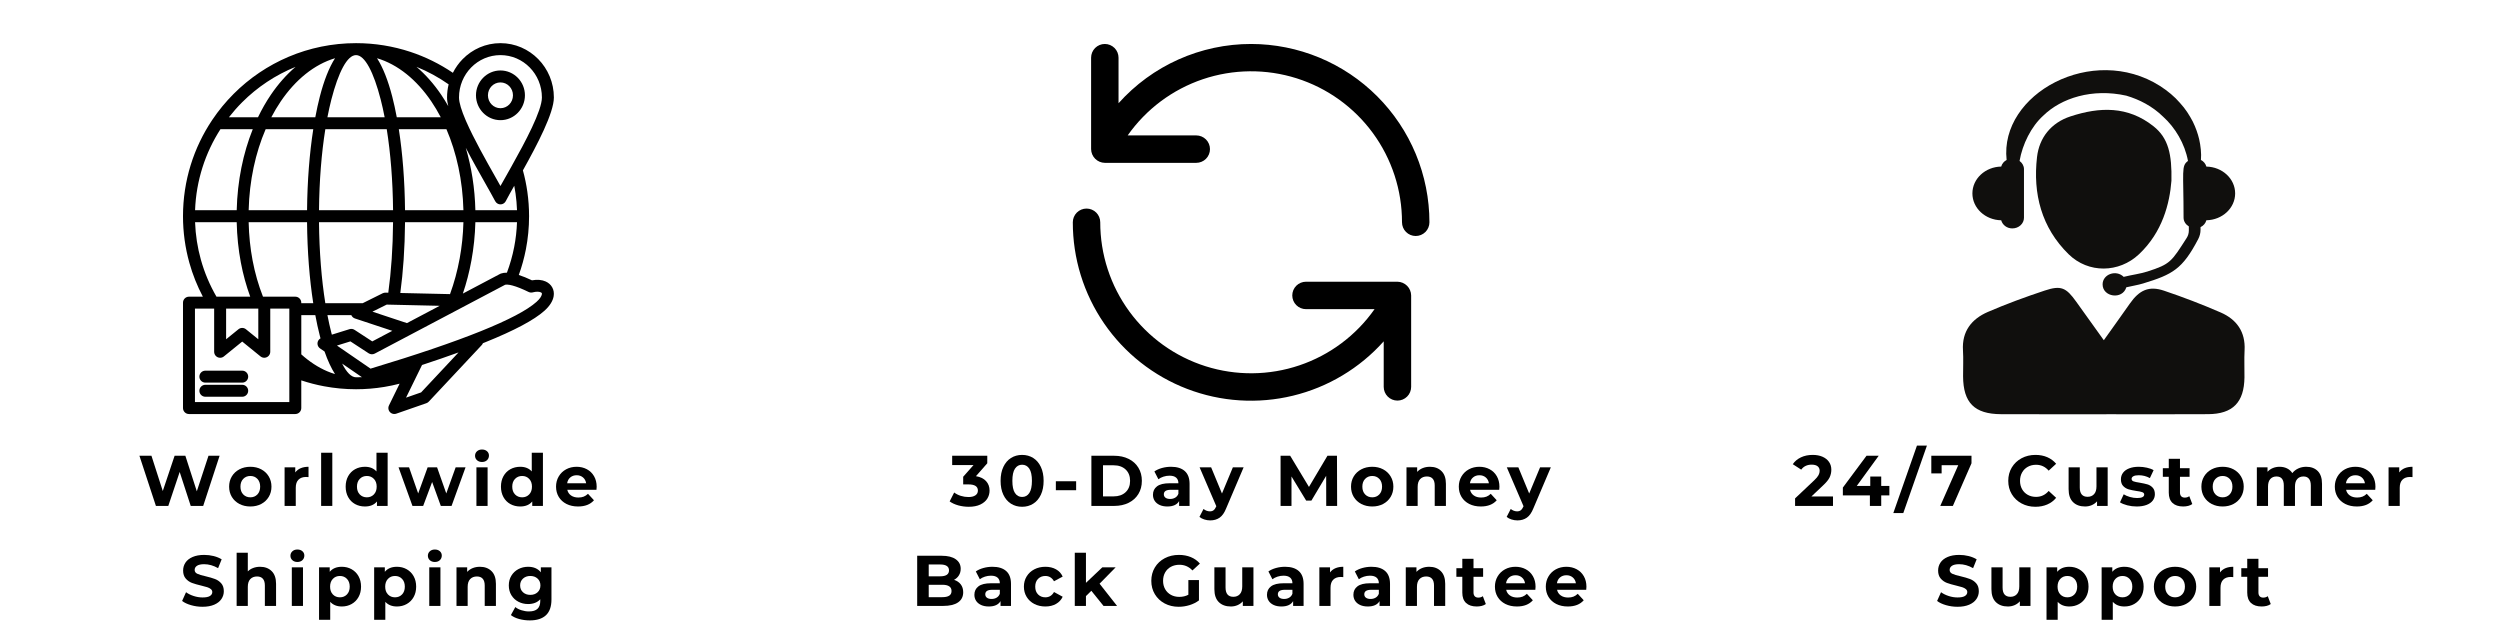 <svg version="1.0" preserveAspectRatio="xMidYMid meet" height="500" viewBox="0 0 1500 375" zoomAndPan="magnify" width="2000" xmlns:xlink="http://www.w3.org/1999/xlink" xmlns="http://www.w3.org/2000/svg"><defs><g></g><clipPath id="602c9c748e"><path clip-rule="nonzero" d="M 109.797 25.832 L 332.543 25.832 L 332.543 248.582 L 109.797 248.582 Z M 109.797 25.832"></path></clipPath><clipPath id="a778c51a73"><path clip-rule="nonzero" d="M 1177 172 L 1347 172 L 1347 248.582 L 1177 248.582 Z M 1177 172"></path></clipPath></defs><rect fill-opacity="1" height="450" y="-37.5" fill="#ffffff" width="1800" x="-150"></rect><rect fill-opacity="1" height="450" y="-37.5" fill="#ffffff" width="1800" x="-150"></rect><g clip-path="url(#602c9c748e)"><path fill-rule="nonzero" fill-opacity="1" d="M 331.332 172.414 C 330.488 170.883 329.152 169.68 327.426 168.895 C 325.242 167.902 322.387 167.59 319.184 168.195 C 316.258 166.809 313.625 165.742 311.281 164.984 C 313.066 160.039 314.496 154.91 315.527 149.637 C 316.785 143.172 317.445 136.512 317.445 129.719 C 317.445 124.797 317.09 119.906 316.41 115.09 C 315.793 110.715 314.898 106.422 313.742 102.223 C 322.398 86.719 332.324 67.781 332.324 58.5 C 332.324 49.52 328.738 41.371 322.949 35.469 C 317.145 29.551 309.125 25.891 300.273 25.891 C 291.418 25.891 283.398 29.551 277.598 35.469 C 275.242 37.867 273.262 40.641 271.734 43.688 C 263.902 38.383 255.316 34.121 246.184 31.105 C 235.941 27.719 224.984 25.891 213.625 25.891 C 184.953 25.891 158.996 37.512 140.207 56.305 C 135.445 61.066 131.152 66.285 127.387 71.891 C 127.359 71.934 127.332 71.973 127.301 72.02 C 116.25 88.52 109.797 108.363 109.797 129.715 C 109.797 129.715 109.797 129.715 109.797 129.719 C 109.797 129.719 109.797 129.719 109.797 129.727 C 109.797 139.359 111.125 148.723 113.605 157.629 C 115.59 164.758 118.328 171.578 121.719 178.008 L 113.383 178.008 C 111.402 178.008 109.797 179.617 109.797 181.598 L 109.797 244.832 C 109.797 246.812 111.402 248.422 113.383 248.422 L 177.184 248.422 C 179.164 248.422 180.77 246.812 180.77 244.832 L 180.77 228.223 C 185.184 229.691 189.727 230.883 194.391 231.754 C 200.652 232.93 207.082 233.547 213.621 233.547 C 219.355 233.547 225.023 233.066 230.582 232.156 C 233.699 231.645 236.758 230.988 239.77 230.207 L 233.383 243.258 C 232.512 245.035 233.246 247.172 235.023 248.039 C 235.914 248.473 236.898 248.504 237.77 248.203 L 255.844 241.914 C 256.492 241.691 257.031 241.297 257.43 240.805 L 289.031 207.059 C 289.352 206.715 289.586 206.332 289.746 205.918 C 290.203 205.734 290.66 205.551 291.109 205.375 C 308.578 198.336 320.43 192.035 326.652 186.465 C 330.004 183.473 331.727 180.457 332.184 177.785 C 332.523 175.805 332.207 173.988 331.344 172.434 Z M 209.715 197.496 L 199.113 200.797 C 199.016 200.441 198.922 200.078 198.828 199.715 C 197.977 196.402 197.18 192.848 196.457 189.078 L 210.789 189.078 C 211.18 189.992 211.941 190.742 212.957 191.078 L 235.379 198.504 L 223.363 204.844 L 212.898 198.02 C 212 197.379 210.84 197.145 209.715 197.496 Z M 135.668 185.18 L 154.98 185.18 L 154.98 203.559 L 147.613 197.586 C 146.328 196.512 144.414 196.461 143.066 197.559 L 135.668 203.559 Z M 158.594 178.008 C 158.586 178.008 158.578 178.008 158.566 178.008 C 158.555 178.008 158.551 178.008 158.539 178.008 L 157.789 178.008 C 155.098 171.16 152.992 163.883 151.543 156.207 C 150.168 148.953 149.371 141.309 149.188 133.309 L 184.227 133.309 C 184.387 151.012 185.723 167.59 187.945 181.91 L 180.766 181.91 L 180.766 181.598 C 180.766 179.617 179.156 178.008 177.176 178.008 Z M 117.043 126.133 C 117.695 108.27 123.191 91.645 132.258 77.531 L 151.652 77.531 C 145.895 91.895 142.441 108.457 142.023 126.133 Z M 159.387 77.531 L 187.957 77.531 C 185.734 91.852 184.391 108.43 184.234 126.133 L 149.199 126.133 C 149.633 108.262 153.309 91.645 159.387 77.531 Z M 308.547 111.461 C 308.836 112.984 309.105 114.523 309.324 116.066 C 309.785 119.344 310.086 122.707 310.207 126.133 L 285.223 126.133 C 284.914 112.871 282.887 100.23 279.465 88.676 C 283.301 96.078 287.512 103.523 291.078 109.828 C 293.508 114.133 295.633 117.883 297.113 120.703 C 297.441 121.324 297.953 121.863 298.625 122.215 C 300.371 123.129 302.531 122.449 303.445 120.703 C 304.73 118.242 306.504 115.082 308.547 111.461 Z M 270.016 176.473 L 240.184 175.793 C 241.035 169.445 241.711 162.805 242.184 155.844 C 242.672 148.625 242.957 141.113 243.023 133.305 L 278.055 133.305 C 277.863 140.77 277.09 148.062 275.816 155.027 C 274.434 162.586 272.457 169.805 270.016 176.473 Z M 217.648 181.902 L 195.191 181.902 C 192.93 167.734 191.566 151.133 191.402 133.305 L 235.836 133.305 C 235.77 141.047 235.5 148.395 235.023 155.367 C 234.543 162.434 233.855 169.18 232.969 175.629 L 231.461 175.594 C 230.844 175.551 230.215 175.66 229.621 175.957 Z M 213.613 33.066 C 213.613 33.066 213.621 33.066 213.621 33.066 C 213.621 33.066 213.625 33.066 213.625 33.066 C 218.91 33.07 224.18 43.258 228.418 59.719 C 229.27 63.035 230.066 66.59 230.789 70.355 L 196.445 70.355 C 197.172 66.59 197.965 63.035 198.816 59.719 C 203.066 43.258 208.332 33.07 213.613 33.066 Z M 232.051 77.531 C 234.309 91.703 235.68 108.301 235.84 126.133 L 191.406 126.133 C 191.566 108.301 192.93 91.703 195.195 77.531 Z M 243.016 126.133 C 242.855 108.43 241.52 91.852 239.293 77.531 L 267.867 77.531 C 273.941 91.652 277.613 108.262 278.055 126.133 Z M 238.066 70.355 C 237.242 65.949 236.336 61.801 235.344 57.957 C 232.859 48.305 229.766 40.449 226.211 34.93 C 238.742 38.672 250 47.898 258.793 60.844 C 260.82 63.824 262.703 67.008 264.457 70.355 Z M 201.035 34.922 C 197.48 40.441 194.391 48.297 191.902 57.949 C 190.91 61.793 190 65.945 189.18 70.352 L 162.789 70.352 C 164.535 67 166.43 63.82 168.453 60.836 C 177.242 47.891 188.504 38.672 201.035 34.922 Z M 191.902 201.48 C 192.035 201.996 192.168 202.504 192.309 203.008 C 191.848 203.27 191.43 203.629 191.113 204.094 C 190 205.723 190.418 207.957 192.051 209.066 L 194.727 210.902 C 196.602 216.301 198.707 220.867 201.004 224.449 C 199.441 223.973 197.895 223.414 196.371 222.77 C 190.855 220.422 185.617 216.973 180.777 212.621 L 180.777 189.078 L 189.188 189.078 C 190.004 193.484 190.91 197.637 191.902 201.48 Z M 213.625 226.371 C 210.785 226.371 207.945 223.426 205.277 218.152 L 217.141 226.305 C 215.98 226.348 214.805 226.371 213.625 226.371 Z M 244.156 193.863 L 223.461 187.004 L 232.023 182.758 L 263.824 183.484 Z M 277.719 176.145 C 279.84 169.91 281.574 163.262 282.848 156.316 C 284.207 148.875 285.031 141.141 285.223 133.305 L 310.203 133.305 C 310.02 138.422 309.441 143.43 308.496 148.285 C 307.473 153.547 306.008 158.664 304.156 163.605 C 302.82 163.59 301.629 163.754 300.594 164.113 C 300.422 164.172 300.25 164.246 300.09 164.328 Z M 282.699 40.488 C 287.195 35.902 293.406 33.066 300.273 33.066 C 307.137 33.066 313.352 35.902 317.848 40.488 C 322.352 45.082 325.145 51.453 325.145 58.5 C 325.145 66.391 315.242 84.938 306.848 99.934 C 306.809 100 306.77 100.07 306.738 100.137 C 305.52 102.305 304.34 104.402 303.223 106.379 L 300.277 111.605 L 297.289 106.293 C 291.676 96.363 284.379 83.453 279.789 73.016 C 279.695 72.664 279.551 72.332 279.359 72.031 C 276.965 66.438 275.406 61.637 275.406 58.5 C 275.398 51.453 278.191 45.082 282.699 40.488 Z M 268.953 63.676 C 267.605 61.305 266.191 59.02 264.707 56.836 C 260.312 50.363 255.332 44.73 249.895 40.102 C 256.754 42.879 263.215 46.418 269.18 50.613 C 268.562 53.137 268.23 55.781 268.23 58.5 C 268.223 59.996 268.484 61.738 268.953 63.676 Z M 145.277 61.371 C 154.355 52.293 165.238 45.016 177.336 40.113 C 171.902 44.738 166.934 50.367 162.539 56.832 C 159.707 61.004 157.117 65.527 154.801 70.355 L 137.348 70.355 C 139.809 67.203 142.457 64.195 145.277 61.371 Z M 120.5 155.723 C 118.508 148.574 117.32 141.062 117.043 133.305 L 142.016 133.305 C 142.207 141.707 143.051 149.793 144.508 157.52 C 145.867 164.691 147.758 171.516 150.133 178.004 L 132.109 178.004 C 132.098 178.004 132.094 178.004 132.082 178.004 C 132.07 178.004 132.062 178.004 132.055 178.004 L 129.879 178.004 C 125.871 171.082 122.695 163.609 120.5 155.723 Z M 173.594 241.238 L 116.973 241.238 L 116.973 185.18 L 128.492 185.18 L 128.492 211.078 C 128.492 213.059 130.102 214.664 132.082 214.664 C 133.043 214.664 133.91 214.285 134.559 213.676 L 145.328 204.941 L 156.312 213.852 C 157.844 215.098 160.098 214.863 161.344 213.336 C 161.883 212.672 162.145 211.871 162.156 211.078 L 162.156 185.18 L 173.594 185.18 Z M 252.668 235.441 L 243.617 238.594 L 253.215 219 C 261.121 216.398 268.43 213.887 275.129 211.453 Z M 325.117 176.574 C 324.914 177.77 323.91 179.32 321.887 181.137 C 316.301 186.133 305.152 191.996 288.441 198.727 C 271.812 205.426 249.77 212.918 222.332 221.184 L 202.176 207.336 L 210.238 204.828 L 221.219 211.996 C 222.344 212.723 223.73 212.738 224.836 212.16 L 303.105 170.844 C 303.715 170.688 304.602 170.723 305.742 170.922 C 305.84 170.945 305.941 170.961 306.043 170.977 C 306.461 171.059 306.914 171.164 307.398 171.293 L 307.539 171.328 C 310.086 172.012 313.297 173.297 317.18 175.188 C 318.043 175.605 318.988 175.648 319.832 175.383 C 321.84 174.875 323.438 174.934 324.461 175.398 C 324.762 175.539 324.973 175.699 325.074 175.871 C 325.152 176.023 325.172 176.262 325.117 176.574 Z M 300.273 72.098 C 304.336 72.098 308.012 70.418 310.672 67.703 C 313.32 65.004 314.961 61.281 314.961 57.188 C 314.961 53.094 313.32 49.371 310.672 46.672 C 308.004 43.957 304.328 42.277 300.273 42.277 C 296.211 42.277 292.535 43.957 289.875 46.672 C 287.227 49.371 285.586 53.094 285.586 57.188 C 285.586 61.281 287.227 65.004 289.875 67.703 C 292.535 70.418 296.211 72.098 300.273 72.098 Z M 294.977 51.691 C 296.328 50.312 298.203 49.453 300.273 49.453 C 302.344 49.453 304.219 50.312 305.57 51.691 C 306.938 53.086 307.781 55.027 307.781 57.188 C 307.781 59.348 306.938 61.289 305.57 62.684 C 304.219 64.062 302.344 64.922 300.273 64.922 C 298.203 64.922 296.328 64.062 294.977 62.684 C 293.609 61.289 292.762 59.348 292.762 57.188 C 292.762 55.027 293.609 53.086 294.977 51.691 Z M 148.914 225.984 C 148.914 227.965 147.309 229.574 145.328 229.574 L 123.219 229.574 C 121.238 229.574 119.629 227.965 119.629 225.984 C 119.629 224.004 121.238 222.398 123.219 222.398 L 145.328 222.398 C 147.309 222.398 148.914 224.004 148.914 225.984 Z M 148.914 234.465 C 148.914 236.445 147.309 238.051 145.328 238.051 L 123.219 238.051 C 121.238 238.051 119.629 236.445 119.629 234.465 C 119.629 232.484 121.238 230.875 123.219 230.875 L 145.328 230.875 C 147.309 230.875 148.914 232.477 148.914 234.465 Z M 148.914 234.465" fill="#000000"></path></g><path fill-rule="nonzero" fill-opacity="1" d="M 750.672 26.383 C 746.93 26.379 743.195 26.574 739.473 26.965 C 735.75 27.355 732.059 27.941 728.398 28.723 C 724.734 29.504 721.125 30.473 717.566 31.633 C 714.008 32.793 710.52 34.137 707.102 35.664 C 703.684 37.191 700.355 38.895 697.117 40.77 C 693.879 42.648 690.746 44.691 687.723 46.898 C 684.699 49.105 681.801 51.469 679.027 53.98 C 676.25 56.492 673.617 59.145 671.121 61.934 L 671.121 34.613 C 671.121 34.07 671.066 33.535 670.961 33.008 C 670.855 32.477 670.699 31.961 670.492 31.461 C 670.285 30.965 670.035 30.488 669.734 30.039 C 669.434 29.59 669.09 29.176 668.711 28.793 C 668.328 28.41 667.91 28.07 667.461 27.77 C 667.012 27.469 666.539 27.215 666.039 27.008 C 665.539 26.801 665.027 26.645 664.496 26.539 C 663.965 26.434 663.43 26.383 662.891 26.383 C 662.352 26.383 661.816 26.434 661.285 26.539 C 660.754 26.645 660.242 26.801 659.742 27.008 C 659.242 27.215 658.766 27.469 658.316 27.77 C 657.867 28.07 657.453 28.41 657.07 28.793 C 656.688 29.176 656.348 29.59 656.047 30.039 C 655.746 30.488 655.492 30.965 655.289 31.461 C 655.082 31.961 654.926 32.477 654.82 33.008 C 654.715 33.535 654.66 34.07 654.66 34.613 L 654.66 89.477 C 654.668 90.016 654.727 90.547 654.836 91.074 C 654.945 91.602 655.105 92.113 655.316 92.609 C 655.523 93.105 655.781 93.578 656.082 94.023 C 656.383 94.469 656.723 94.883 657.102 95.266 C 657.484 95.645 657.898 95.984 658.344 96.285 C 658.789 96.586 659.262 96.84 659.758 97.051 C 660.254 97.262 660.766 97.418 661.293 97.531 C 661.82 97.641 662.352 97.699 662.891 97.707 L 717.754 97.707 C 718.297 97.707 718.832 97.652 719.359 97.547 C 719.891 97.441 720.406 97.285 720.902 97.078 C 721.402 96.871 721.879 96.617 722.328 96.32 C 722.777 96.02 723.191 95.676 723.574 95.297 C 723.957 94.914 724.297 94.496 724.598 94.047 C 724.898 93.598 725.152 93.125 725.359 92.625 C 725.566 92.125 725.723 91.613 725.828 91.082 C 725.934 90.551 725.984 90.016 725.984 89.477 C 725.984 88.938 725.934 88.402 725.828 87.871 C 725.723 87.34 725.566 86.824 725.359 86.328 C 725.152 85.828 724.898 85.352 724.598 84.902 C 724.297 84.453 723.957 84.039 723.574 83.656 C 723.191 83.273 722.777 82.934 722.328 82.633 C 721.879 82.332 721.402 82.078 720.902 81.871 C 720.406 81.668 719.891 81.512 719.359 81.406 C 718.832 81.301 718.297 81.246 717.754 81.246 L 676.605 81.246 C 677.98 79.293 679.426 77.398 680.949 75.559 C 682.473 73.723 684.062 71.945 685.727 70.234 C 687.387 68.52 689.117 66.875 690.91 65.301 C 692.703 63.727 694.555 62.223 696.465 60.793 C 698.379 59.363 700.344 58.012 702.359 56.738 C 704.379 55.465 706.445 54.273 708.559 53.164 C 710.672 52.051 712.824 51.027 715.02 50.086 C 717.211 49.148 719.438 48.293 721.699 47.531 C 723.961 46.766 726.25 46.094 728.562 45.512 C 730.879 44.926 733.211 44.438 735.566 44.039 C 737.918 43.641 740.285 43.336 742.664 43.125 C 745.039 42.914 747.422 42.797 749.809 42.773 C 752.195 42.75 754.578 42.82 756.961 42.988 C 759.34 43.152 761.711 43.414 764.074 43.766 C 766.434 44.121 768.777 44.566 771.102 45.105 C 773.426 45.645 775.727 46.273 778.004 46.992 C 780.277 47.715 782.523 48.523 784.734 49.422 C 786.945 50.32 789.117 51.301 791.25 52.371 C 793.383 53.441 795.473 54.594 797.516 55.828 C 799.559 57.066 801.547 58.379 803.488 59.77 C 805.426 61.164 807.305 62.629 809.129 64.172 C 810.949 65.715 812.711 67.324 814.406 69.004 C 816.102 70.684 817.727 72.43 819.281 74.238 C 820.84 76.047 822.324 77.914 823.734 79.84 C 825.141 81.766 826.473 83.746 827.727 85.777 C 828.98 87.809 830.148 89.887 831.238 92.012 C 832.328 94.137 833.328 96.301 834.246 98.504 C 835.164 100.707 835.992 102.941 836.734 105.211 C 837.473 107.48 838.125 109.777 838.684 112.098 C 839.242 114.418 839.707 116.754 840.082 119.113 C 840.457 121.469 840.738 123.84 840.922 126.219 C 841.109 128.598 841.203 130.98 841.199 133.367 C 841.199 133.906 841.254 134.441 841.359 134.973 C 841.465 135.504 841.621 136.02 841.828 136.516 C 842.035 137.016 842.285 137.492 842.586 137.941 C 842.887 138.391 843.227 138.805 843.609 139.188 C 843.992 139.57 844.41 139.91 844.859 140.211 C 845.309 140.512 845.781 140.766 846.281 140.973 C 846.781 141.18 847.293 141.332 847.824 141.438 C 848.355 141.543 848.891 141.598 849.43 141.598 C 849.969 141.598 850.504 141.543 851.035 141.438 C 851.566 141.332 852.078 141.18 852.578 140.973 C 853.078 140.766 853.551 140.512 854 140.211 C 854.453 139.91 854.867 139.57 855.25 139.188 C 855.633 138.805 855.973 138.391 856.273 137.941 C 856.574 137.492 856.828 137.016 857.031 136.516 C 857.238 136.02 857.395 135.504 857.5 134.973 C 857.605 134.441 857.66 133.906 857.66 133.367 C 857.656 131.617 857.613 129.867 857.527 128.121 C 857.438 126.371 857.309 124.625 857.133 122.887 C 856.961 121.145 856.746 119.406 856.488 117.676 C 856.23 115.945 855.93 114.219 855.586 112.504 C 855.242 110.785 854.859 109.078 854.43 107.383 C 854.004 105.684 853.539 104 853.027 102.324 C 852.52 100.648 851.969 98.988 851.379 97.34 C 850.789 95.691 850.156 94.059 849.488 92.441 C 848.816 90.828 848.105 89.227 847.355 87.645 C 846.609 86.062 845.82 84.5 844.996 82.957 C 844.168 81.414 843.305 79.891 842.406 78.391 C 841.504 76.891 840.566 75.41 839.594 73.957 C 838.621 72.5 837.613 71.07 836.57 69.664 C 835.527 68.258 834.453 66.879 833.34 65.527 C 832.23 64.172 831.086 62.848 829.91 61.551 C 828.738 60.254 827.531 58.988 826.293 57.75 C 825.055 56.512 823.785 55.305 822.488 54.129 C 821.191 52.953 819.867 51.812 818.516 50.699 C 817.164 49.59 815.781 48.512 814.379 47.469 C 812.973 46.426 811.539 45.418 810.086 44.445 C 808.629 43.473 807.152 42.535 805.652 41.637 C 804.152 40.734 802.629 39.871 801.086 39.047 C 799.543 38.223 797.98 37.434 796.398 36.684 C 794.816 35.938 793.215 35.227 791.598 34.555 C 789.98 33.883 788.348 33.254 786.703 32.664 C 785.055 32.074 783.391 31.523 781.719 31.012 C 780.043 30.504 778.355 30.035 776.66 29.609 C 774.961 29.184 773.254 28.797 771.539 28.457 C 769.82 28.113 768.098 27.812 766.367 27.555 C 764.637 27.297 762.898 27.082 761.156 26.906 C 759.414 26.734 757.668 26.605 755.922 26.516 C 754.172 26.43 752.426 26.383 750.672 26.383 Z M 750.672 26.383" fill="#000000"></path><path fill-rule="nonzero" fill-opacity="1" d="M 838.457 169.031 L 783.594 169.031 C 783.051 169.031 782.516 169.082 781.988 169.188 C 781.457 169.293 780.941 169.449 780.441 169.656 C 779.945 169.863 779.469 170.117 779.02 170.418 C 778.57 170.719 778.156 171.059 777.773 171.441 C 777.391 171.82 777.051 172.238 776.75 172.688 C 776.449 173.137 776.195 173.609 775.988 174.109 C 775.781 174.609 775.625 175.125 775.52 175.652 C 775.414 176.184 775.363 176.719 775.363 177.258 C 775.363 177.801 775.414 178.336 775.52 178.863 C 775.625 179.395 775.781 179.91 775.988 180.41 C 776.195 180.906 776.449 181.383 776.75 181.832 C 777.051 182.281 777.391 182.695 777.773 183.078 C 778.156 183.461 778.57 183.801 779.02 184.102 C 779.469 184.402 779.945 184.656 780.441 184.863 C 780.941 185.07 781.457 185.227 781.988 185.332 C 782.516 185.438 783.051 185.488 783.594 185.488 L 824.742 185.488 C 823.367 187.441 821.922 189.336 820.398 191.176 C 818.875 193.016 817.285 194.789 815.621 196.504 C 813.957 198.215 812.23 199.859 810.438 201.434 C 808.645 203.012 806.793 204.512 804.883 205.941 C 802.969 207.371 801.004 208.723 798.988 209.996 C 796.969 211.27 794.902 212.461 792.789 213.574 C 790.676 214.684 788.523 215.707 786.328 216.648 C 784.137 217.59 781.906 218.441 779.648 219.203 C 777.387 219.969 775.098 220.641 772.781 221.227 C 770.469 221.809 768.133 222.297 765.781 222.695 C 763.426 223.094 761.062 223.398 758.684 223.613 C 756.309 223.824 753.926 223.941 751.539 223.961 C 749.152 223.984 746.77 223.914 744.387 223.746 C 742.004 223.582 739.637 223.324 737.273 222.969 C 734.914 222.617 732.57 222.172 730.246 221.633 C 727.922 221.094 725.621 220.465 723.344 219.742 C 721.07 219.023 718.824 218.215 716.613 217.316 C 714.402 216.418 712.23 215.434 710.098 214.363 C 707.961 213.293 705.875 212.141 703.832 210.906 C 701.789 209.672 699.801 208.355 697.859 206.965 C 695.922 205.57 694.043 204.105 692.219 202.562 C 690.395 201.023 688.637 199.41 686.941 197.73 C 685.246 196.051 683.621 194.305 682.062 192.496 C 680.508 190.688 679.023 188.82 677.613 186.895 C 676.203 184.969 674.875 182.988 673.621 180.957 C 672.367 178.926 671.199 176.848 670.109 174.723 C 669.02 172.602 668.016 170.438 667.102 168.234 C 666.184 166.027 665.355 163.793 664.613 161.523 C 663.871 159.254 663.223 156.961 662.664 154.641 C 662.105 152.32 661.641 149.98 661.266 147.621 C 660.891 145.266 660.609 142.898 660.426 140.516 C 660.238 138.137 660.145 135.754 660.148 133.367 C 660.148 132.828 660.094 132.293 659.988 131.762 C 659.883 131.23 659.727 130.719 659.52 130.219 C 659.312 129.719 659.059 129.246 658.762 128.797 C 658.461 128.348 658.117 127.93 657.738 127.547 C 657.355 127.168 656.938 126.824 656.488 126.523 C 656.039 126.227 655.566 125.973 655.066 125.766 C 654.566 125.559 654.055 125.402 653.523 125.297 C 652.992 125.191 652.457 125.137 651.918 125.137 C 651.379 125.137 650.844 125.191 650.312 125.297 C 649.781 125.402 649.266 125.559 648.77 125.766 C 648.27 125.973 647.793 126.227 647.344 126.523 C 646.895 126.824 646.48 127.168 646.098 127.547 C 645.715 127.93 645.375 128.348 645.074 128.797 C 644.773 129.246 644.52 129.719 644.312 130.219 C 644.109 130.719 643.953 131.23 643.848 131.762 C 643.742 132.293 643.688 132.828 643.688 133.367 C 643.684 136.055 643.781 138.742 643.977 141.422 C 644.176 144.102 644.473 146.773 644.875 149.43 C 645.273 152.09 645.773 154.73 646.371 157.352 C 646.969 159.973 647.664 162.566 648.461 165.133 C 649.254 167.703 650.145 170.238 651.129 172.738 C 652.117 175.238 653.195 177.699 654.367 180.121 C 655.535 182.539 656.797 184.91 658.148 187.238 C 659.5 189.562 660.934 191.832 662.457 194.047 C 663.977 196.266 665.582 198.418 667.266 200.516 C 668.949 202.609 670.711 204.641 672.547 206.602 C 674.387 208.562 676.293 210.453 678.273 212.273 C 680.254 214.09 682.301 215.832 684.41 217.496 C 686.523 219.16 688.695 220.742 690.926 222.242 C 693.156 223.742 695.441 225.156 697.777 226.484 C 700.117 227.812 702.5 229.051 704.93 230.199 C 707.363 231.348 709.832 232.402 712.344 233.363 C 714.855 234.324 717.398 235.188 719.973 235.957 C 722.547 236.727 725.148 237.398 727.777 237.973 C 730.402 238.547 733.047 239.02 735.711 239.395 C 738.371 239.766 741.043 240.039 743.727 240.211 C 746.41 240.383 749.098 240.453 751.785 240.422 C 754.473 240.391 757.156 240.262 759.832 240.027 C 762.512 239.793 765.176 239.461 767.832 239.027 C 770.484 238.59 773.117 238.059 775.73 237.426 C 778.344 236.793 780.926 236.062 783.484 235.234 C 786.043 234.406 788.566 233.48 791.055 232.465 C 793.543 231.445 795.988 230.336 798.391 229.133 C 800.797 227.93 803.152 226.637 805.457 225.254 C 807.766 223.875 810.016 222.41 812.211 220.859 C 814.406 219.309 816.543 217.676 818.617 215.965 C 820.688 214.254 822.695 212.465 824.633 210.602 C 826.57 208.738 828.434 206.805 830.227 204.801 L 830.227 232.125 C 830.227 232.664 830.281 233.199 830.387 233.73 C 830.492 234.258 830.648 234.773 830.855 235.273 C 831.059 235.773 831.312 236.246 831.613 236.695 C 831.914 237.145 832.254 237.562 832.637 237.941 C 833.02 238.324 833.434 238.668 833.883 238.965 C 834.332 239.266 834.809 239.52 835.309 239.727 C 835.809 239.934 836.32 240.09 836.852 240.195 C 837.383 240.301 837.918 240.355 838.457 240.355 C 838.996 240.355 839.531 240.301 840.062 240.195 C 840.594 240.09 841.105 239.934 841.605 239.727 C 842.105 239.52 842.578 239.266 843.027 238.965 C 843.477 238.668 843.895 238.324 844.277 237.941 C 844.66 237.562 845 237.145 845.301 236.695 C 845.602 236.246 845.852 235.773 846.059 235.273 C 846.266 234.773 846.422 234.258 846.527 233.73 C 846.633 233.199 846.688 232.664 846.688 232.125 L 846.688 177.258 C 846.68 176.723 846.621 176.188 846.512 175.66 C 846.402 175.133 846.242 174.621 846.031 174.125 C 845.82 173.629 845.566 173.16 845.266 172.711 C 844.965 172.266 844.625 171.852 844.246 171.473 C 843.863 171.09 843.449 170.75 843.004 170.449 C 842.559 170.148 842.086 169.895 841.59 169.684 C 841.094 169.477 840.582 169.316 840.055 169.207 C 839.527 169.094 838.996 169.035 838.457 169.031 Z M 838.457 169.031" fill="#000000"></path><path fill-rule="nonzero" fill-opacity="1" d="M 1323.824 99.949 C 1323.352 98.242 1322.191 96.832 1320.559 95.973 C 1320.914 92.113 1320.387 87.379 1319.484 83.488 C 1318.723 80.281 1317.52 76.703 1315.68 72.969 C 1313.734 69.281 1311.34 65.355 1307.977 61.746 C 1304.785 58.004 1300.672 54.594 1296.031 51.594 C 1255.535 25.883 1199.625 56.293 1203.969 95.984 C 1202.344 96.844 1201.195 98.242 1200.723 99.941 C 1191.141 100.113 1183.438 107.242 1183.438 116.047 C 1183.438 124.855 1191.141 131.996 1200.723 132.168 C 1201.484 134.941 1204.105 137.051 1207.383 137.051 C 1211.262 137.051 1214.387 134.18 1214.387 130.629 L 1214.387 101.488 C 1214.387 99.465 1213.312 97.734 1211.734 96.562 C 1213.484 86.531 1218.695 75.926 1226.004 69.348 C 1236.727 58.883 1255.332 52.84 1275.789 57.398 C 1283.664 59.742 1291.41 63.691 1297.867 70.012 C 1305.055 76.477 1310.891 86.164 1312.789 96.562 C 1308.652 99.637 1310.137 102.293 1310.137 130.629 C 1310.137 132.844 1311.449 134.703 1313.305 135.855 L 1313.305 138.328 C 1313.305 139.887 1312.867 141.426 1312.016 142.75 C 1302.863 157.027 1302.262 158.48 1288.434 162.91 C 1284.082 164.297 1279.172 164.898 1274.211 166.113 C 1269.633 161.59 1261.562 164.566 1261.562 170.621 C 1261.562 178.266 1273.488 180.02 1275.801 172.375 C 1279.152 171.555 1282.602 171.074 1285.844 170.082 C 1303.68 164.652 1309.512 161.426 1318.957 143.395 C 1319.848 141.684 1320.32 139.793 1320.32 137.867 L 1320.32 136.273 C 1322.082 135.438 1323.332 133.965 1323.824 132.156 C 1333.398 131.984 1341.09 124.855 1341.09 116.047 C 1341.09 107.25 1333.398 100.133 1323.824 99.949" fill="#100f0d"></path><g clip-path="url(#a778c51a73)"><path fill-rule="nonzero" fill-opacity="1" d="M 1262.285 204.129 C 1268.012 196.086 1272.996 189.172 1277.883 182.191 C 1283.609 174.008 1289.379 171.363 1298.426 174.418 C 1309.922 178.297 1321.301 182.645 1332.43 187.492 C 1341.98 191.652 1347.344 199.094 1346.75 210.129 C 1346.449 215.559 1346.75 221.012 1346.676 226.453 C 1346.484 241.441 1339.66 248.422 1324.824 248.496 C 1305.668 248.613 1286.512 248.539 1267.355 248.539 C 1245.094 248.539 1222.82 248.594 1200.57 248.508 C 1184.648 248.43 1177.934 241.625 1177.848 225.773 C 1177.816 220.59 1178.105 215.398 1177.785 210.234 C 1177.074 198.75 1182.984 191.375 1192.73 187.16 C 1203.871 182.344 1215.301 178.16 1226.82 174.34 C 1236.641 171.074 1239.68 172.535 1245.762 181.062 C 1250.992 188.406 1256.266 195.73 1262.285 204.129" fill="#100f0d"></path></g><path fill-rule="nonzero" fill-opacity="1" d="M 1302.863 108.445 C 1301.809 121.973 1297.547 139.254 1283.375 152.566 C 1271.363 163.848 1253.035 164.125 1241.215 152.578 C 1224.844 136.566 1219.676 116.211 1222.211 94.23 C 1223.531 82.734 1230.535 73.68 1242.301 69.832 C 1259.793 64.098 1276.734 63.527 1292.129 75.777 C 1301.121 82.918 1303.176 92.723 1302.863 108.445" fill="#100f0d"></path><g fill-opacity="1" fill="#000000"><g transform="translate(82.7, 303.55)"><g><path d="M 49.062 -30.094 L 39.219 0 L 31.734 0 L 25.109 -20.375 L 18.281 0 L 10.844 0 L 0.953 -30.094 L 8.172 -30.094 L 14.969 -8.938 L 22.062 -30.094 L 28.516 -30.094 L 35.391 -8.766 L 42.391 -30.094 Z M 49.062 -30.094"></path></g></g></g><g fill-opacity="1" fill="#000000"><g transform="translate(136.101, 303.55)"><g><path d="M 14.109 0.344 C 11.672 0.344 9.484 -0.16 7.547 -1.172 C 5.609 -2.191 4.094 -3.602 3 -5.406 C 1.914 -7.219 1.375 -9.27 1.375 -11.562 C 1.375 -13.852 1.914 -15.898 3 -17.703 C 4.094 -19.516 5.609 -20.93 7.547 -21.953 C 9.484 -22.973 11.672 -23.484 14.109 -23.484 C 16.547 -23.484 18.723 -22.973 20.641 -21.953 C 22.555 -20.93 24.055 -19.516 25.141 -17.703 C 26.234 -15.898 26.781 -13.852 26.781 -11.562 C 26.781 -9.27 26.234 -7.219 25.141 -5.406 C 24.055 -3.602 22.555 -2.191 20.641 -1.172 C 18.723 -0.16 16.547 0.344 14.109 0.344 Z M 14.109 -5.156 C 15.828 -5.156 17.238 -5.734 18.344 -6.891 C 19.445 -8.055 20 -9.613 20 -11.562 C 20 -13.508 19.445 -15.062 18.344 -16.219 C 17.238 -17.383 15.828 -17.969 14.109 -17.969 C 12.391 -17.969 10.969 -17.383 9.844 -16.219 C 8.727 -15.062 8.172 -13.508 8.172 -11.562 C 8.172 -9.613 8.727 -8.055 9.844 -6.891 C 10.969 -5.734 12.391 -5.156 14.109 -5.156 Z M 14.109 -5.156"></path></g></g></g><g fill-opacity="1" fill="#000000"><g transform="translate(167.661, 303.55)"><g><path d="M 9.5 -20.078 C 10.301 -21.203 11.383 -22.051 12.75 -22.625 C 14.113 -23.195 15.68 -23.484 17.453 -23.484 L 17.453 -17.281 C 16.711 -17.344 16.211 -17.375 15.953 -17.375 C 14.035 -17.375 12.531 -16.832 11.438 -15.75 C 10.344 -14.676 9.797 -13.066 9.797 -10.922 L 9.797 0 L 3.094 0 L 3.094 -23.141 L 9.5 -23.141 Z M 9.5 -20.078"></path></g></g></g><g fill-opacity="1" fill="#000000"><g transform="translate(189.589, 303.55)"><g><path d="M 3.094 -31.906 L 9.797 -31.906 L 9.797 0 L 3.094 0 Z M 3.094 -31.906"></path></g></g></g><g fill-opacity="1" fill="#000000"><g transform="translate(205.928, 303.55)"><g><path d="M 26.656 -31.906 L 26.656 0 L 20.25 0 L 20.25 -2.672 C 18.594 -0.66 16.188 0.344 13.031 0.344 C 10.852 0.344 8.879 -0.141 7.109 -1.109 C 5.348 -2.086 3.969 -3.477 2.969 -5.281 C 1.969 -7.094 1.469 -9.188 1.469 -11.562 C 1.469 -13.945 1.969 -16.039 2.969 -17.844 C 3.969 -19.645 5.348 -21.035 7.109 -22.016 C 8.879 -22.992 10.852 -23.484 13.031 -23.484 C 15.977 -23.484 18.285 -22.551 19.953 -20.688 L 19.953 -31.906 Z M 14.188 -5.156 C 15.883 -5.156 17.289 -5.734 18.406 -6.891 C 19.52 -8.055 20.078 -9.613 20.078 -11.562 C 20.078 -13.508 19.52 -15.062 18.406 -16.219 C 17.289 -17.383 15.883 -17.969 14.188 -17.969 C 12.469 -17.969 11.047 -17.383 9.922 -16.219 C 8.805 -15.062 8.25 -13.508 8.25 -11.562 C 8.25 -9.613 8.805 -8.055 9.922 -6.891 C 11.047 -5.734 12.469 -5.156 14.188 -5.156 Z M 14.188 -5.156"></path></g></g></g><g fill-opacity="1" fill="#000000"><g transform="translate(239.078, 303.55)"><g><path d="M 40.25 -23.141 L 31.859 0 L 25.406 0 L 20.203 -14.359 L 14.828 0 L 8.391 0 L 0.047 -23.141 L 6.359 -23.141 L 11.828 -7.484 L 17.5 -23.141 L 23.172 -23.141 L 28.688 -7.484 L 34.312 -23.141 Z M 40.25 -23.141"></path></g></g></g><g fill-opacity="1" fill="#000000"><g transform="translate(282.762, 303.55)"><g><path d="M 3.094 -23.141 L 9.797 -23.141 L 9.797 0 L 3.094 0 Z M 6.438 -26.359 C 5.207 -26.359 4.203 -26.719 3.422 -27.438 C 2.648 -28.156 2.266 -29.039 2.266 -30.094 C 2.266 -31.156 2.648 -32.047 3.422 -32.766 C 4.203 -33.484 5.207 -33.844 6.438 -33.844 C 7.676 -33.844 8.68 -33.5 9.453 -32.812 C 10.223 -32.125 10.609 -31.266 10.609 -30.234 C 10.609 -29.109 10.223 -28.18 9.453 -27.453 C 8.68 -26.723 7.676 -26.359 6.438 -26.359 Z M 6.438 -26.359"></path></g></g></g><g fill-opacity="1" fill="#000000"><g transform="translate(299.101, 303.55)"><g><path d="M 26.656 -31.906 L 26.656 0 L 20.25 0 L 20.25 -2.672 C 18.594 -0.66 16.188 0.344 13.031 0.344 C 10.852 0.344 8.879 -0.141 7.109 -1.109 C 5.348 -2.086 3.969 -3.477 2.969 -5.281 C 1.969 -7.094 1.469 -9.188 1.469 -11.562 C 1.469 -13.945 1.969 -16.039 2.969 -17.844 C 3.969 -19.645 5.348 -21.035 7.109 -22.016 C 8.879 -22.992 10.852 -23.484 13.031 -23.484 C 15.977 -23.484 18.285 -22.551 19.953 -20.688 L 19.953 -31.906 Z M 14.188 -5.156 C 15.883 -5.156 17.289 -5.734 18.406 -6.891 C 19.52 -8.055 20.078 -9.613 20.078 -11.562 C 20.078 -13.508 19.52 -15.062 18.406 -16.219 C 17.289 -17.383 15.883 -17.969 14.188 -17.969 C 12.469 -17.969 11.047 -17.383 9.922 -16.219 C 8.805 -15.062 8.25 -13.508 8.25 -11.562 C 8.25 -9.613 8.805 -8.055 9.922 -6.891 C 11.047 -5.734 12.469 -5.156 14.188 -5.156 Z M 14.188 -5.156"></path></g></g></g><g fill-opacity="1" fill="#000000"><g transform="translate(332.251, 303.55)"><g><path d="M 25.75 -11.484 C 25.75 -11.398 25.707 -10.797 25.625 -9.672 L 8.125 -9.672 C 8.438 -8.242 9.18 -7.113 10.359 -6.281 C 11.535 -5.445 13 -5.031 14.75 -5.031 C 15.957 -5.031 17.023 -5.207 17.953 -5.562 C 18.879 -5.926 19.742 -6.492 20.547 -7.266 L 24.125 -3.391 C 21.945 -0.898 18.766 0.344 14.578 0.344 C 11.961 0.344 9.648 -0.16 7.641 -1.172 C 5.641 -2.191 4.094 -3.602 3 -5.406 C 1.914 -7.219 1.375 -9.27 1.375 -11.562 C 1.375 -13.832 1.91 -15.875 2.984 -17.688 C 4.055 -19.508 5.531 -20.93 7.406 -21.953 C 9.289 -22.973 11.395 -23.484 13.719 -23.484 C 15.977 -23.484 18.023 -22.992 19.859 -22.016 C 21.703 -21.035 23.145 -19.633 24.188 -17.812 C 25.227 -16 25.75 -13.891 25.75 -11.484 Z M 13.766 -18.406 C 12.242 -18.406 10.969 -17.973 9.938 -17.109 C 8.906 -16.254 8.273 -15.082 8.047 -13.594 L 19.438 -13.594 C 19.207 -15.051 18.578 -16.219 17.547 -17.094 C 16.516 -17.969 15.254 -18.406 13.766 -18.406 Z M 13.766 -18.406"></path></g></g></g><g fill-opacity="1" fill="#000000"><g transform="translate(108.059, 363.55)"><g><path d="M 13.453 0.516 C 11.078 0.516 8.773 0.191 6.547 -0.453 C 4.328 -1.098 2.547 -1.938 1.203 -2.969 L 3.562 -8.219 C 4.852 -7.27 6.391 -6.508 8.172 -5.938 C 9.953 -5.363 11.727 -5.078 13.5 -5.078 C 15.477 -5.078 16.941 -5.367 17.891 -5.953 C 18.836 -6.547 19.312 -7.328 19.312 -8.297 C 19.312 -9.016 19.031 -9.609 18.469 -10.078 C 17.906 -10.555 17.188 -10.938 16.312 -11.219 C 15.438 -11.508 14.254 -11.828 12.766 -12.172 C 10.473 -12.711 8.594 -13.254 7.125 -13.797 C 5.664 -14.348 4.414 -15.223 3.375 -16.422 C 2.332 -17.629 1.812 -19.234 1.812 -21.234 C 1.812 -22.984 2.281 -24.566 3.219 -25.984 C 4.164 -27.41 5.594 -28.535 7.5 -29.359 C 9.406 -30.191 11.734 -30.609 14.484 -30.609 C 16.41 -30.609 18.289 -30.379 20.125 -29.922 C 21.957 -29.461 23.562 -28.805 24.938 -27.953 L 22.797 -22.656 C 20.016 -24.238 17.234 -25.031 14.453 -25.031 C 12.504 -25.031 11.062 -24.711 10.125 -24.078 C 9.195 -23.453 8.734 -22.625 8.734 -21.594 C 8.734 -20.551 9.27 -19.781 10.344 -19.281 C 11.414 -18.781 13.055 -18.285 15.266 -17.797 C 17.555 -17.254 19.43 -16.707 20.891 -16.156 C 22.359 -15.613 23.613 -14.754 24.656 -13.578 C 25.707 -12.41 26.234 -10.82 26.234 -8.812 C 26.234 -7.094 25.75 -5.523 24.781 -4.109 C 23.82 -2.691 22.383 -1.566 20.469 -0.734 C 18.551 0.098 16.211 0.516 13.453 0.516 Z M 13.453 0.516"></path></g></g></g><g fill-opacity="1" fill="#000000"><g transform="translate(138.888, 363.55)"><g><path d="M 17.156 -23.484 C 20.02 -23.484 22.332 -22.617 24.094 -20.891 C 25.863 -19.172 26.75 -16.625 26.75 -13.25 L 26.75 0 L 20.031 0 L 20.031 -12.219 C 20.031 -14.051 19.629 -15.414 18.828 -16.312 C 18.023 -17.219 16.863 -17.672 15.344 -17.672 C 13.656 -17.672 12.305 -17.145 11.297 -16.094 C 10.297 -15.051 9.797 -13.5 9.797 -11.438 L 9.797 0 L 3.094 0 L 3.094 -31.906 L 9.797 -31.906 L 9.797 -20.719 C 10.691 -21.613 11.77 -22.297 13.031 -22.766 C 14.289 -23.242 15.664 -23.484 17.156 -23.484 Z M 17.156 -23.484"></path></g></g></g><g fill-opacity="1" fill="#000000"><g transform="translate(171.995, 363.55)"><g><path d="M 3.094 -23.141 L 9.797 -23.141 L 9.797 0 L 3.094 0 Z M 6.438 -26.359 C 5.207 -26.359 4.203 -26.719 3.422 -27.438 C 2.648 -28.156 2.266 -29.039 2.266 -30.094 C 2.266 -31.156 2.648 -32.047 3.422 -32.766 C 4.203 -33.484 5.207 -33.844 6.438 -33.844 C 7.676 -33.844 8.68 -33.5 9.453 -32.812 C 10.223 -32.125 10.609 -31.266 10.609 -30.234 C 10.609 -29.109 10.223 -28.18 9.453 -27.453 C 8.68 -26.723 7.676 -26.359 6.438 -26.359 Z M 6.438 -26.359"></path></g></g></g><g fill-opacity="1" fill="#000000"><g transform="translate(188.334, 363.55)"><g><path d="M 16.766 -23.484 C 18.922 -23.484 20.879 -22.988 22.641 -22 C 24.398 -21.008 25.781 -19.617 26.781 -17.828 C 27.789 -16.035 28.297 -13.945 28.297 -11.562 C 28.297 -9.188 27.789 -7.102 26.781 -5.312 C 25.781 -3.52 24.398 -2.129 22.641 -1.141 C 20.879 -0.148 18.922 0.344 16.766 0.344 C 13.816 0.344 11.492 -0.586 9.797 -2.453 L 9.797 8.344 L 3.094 8.344 L 3.094 -23.141 L 9.5 -23.141 L 9.5 -20.469 C 11.164 -22.477 13.586 -23.484 16.766 -23.484 Z M 15.609 -5.156 C 17.328 -5.156 18.738 -5.734 19.844 -6.891 C 20.945 -8.055 21.5 -9.613 21.5 -11.562 C 21.5 -13.508 20.945 -15.062 19.844 -16.219 C 18.738 -17.383 17.328 -17.969 15.609 -17.969 C 13.891 -17.969 12.477 -17.383 11.375 -16.219 C 10.27 -15.062 9.719 -13.508 9.719 -11.562 C 9.719 -9.613 10.27 -8.055 11.375 -6.891 C 12.477 -5.734 13.891 -5.156 15.609 -5.156 Z M 15.609 -5.156"></path></g></g></g><g fill-opacity="1" fill="#000000"><g transform="translate(221.398, 363.55)"><g><path d="M 16.766 -23.484 C 18.922 -23.484 20.879 -22.988 22.641 -22 C 24.398 -21.008 25.781 -19.617 26.781 -17.828 C 27.789 -16.035 28.297 -13.945 28.297 -11.562 C 28.297 -9.188 27.789 -7.102 26.781 -5.312 C 25.781 -3.52 24.398 -2.129 22.641 -1.141 C 20.879 -0.148 18.922 0.344 16.766 0.344 C 13.816 0.344 11.492 -0.586 9.797 -2.453 L 9.797 8.344 L 3.094 8.344 L 3.094 -23.141 L 9.5 -23.141 L 9.5 -20.469 C 11.164 -22.477 13.586 -23.484 16.766 -23.484 Z M 15.609 -5.156 C 17.328 -5.156 18.738 -5.734 19.844 -6.891 C 20.945 -8.055 21.5 -9.613 21.5 -11.562 C 21.5 -13.508 20.945 -15.062 19.844 -16.219 C 18.738 -17.383 17.328 -17.969 15.609 -17.969 C 13.891 -17.969 12.477 -17.383 11.375 -16.219 C 10.27 -15.062 9.719 -13.508 9.719 -11.562 C 9.719 -9.613 10.27 -8.055 11.375 -6.891 C 12.477 -5.734 13.891 -5.156 15.609 -5.156 Z M 15.609 -5.156"></path></g></g></g><g fill-opacity="1" fill="#000000"><g transform="translate(254.462, 363.55)"><g><path d="M 3.094 -23.141 L 9.797 -23.141 L 9.797 0 L 3.094 0 Z M 6.438 -26.359 C 5.207 -26.359 4.203 -26.719 3.422 -27.438 C 2.648 -28.156 2.266 -29.039 2.266 -30.094 C 2.266 -31.156 2.648 -32.047 3.422 -32.766 C 4.203 -33.484 5.207 -33.844 6.438 -33.844 C 7.676 -33.844 8.68 -33.5 9.453 -32.812 C 10.223 -32.125 10.609 -31.266 10.609 -30.234 C 10.609 -29.109 10.223 -28.18 9.453 -27.453 C 8.68 -26.723 7.676 -26.359 6.438 -26.359 Z M 6.438 -26.359"></path></g></g></g><g fill-opacity="1" fill="#000000"><g transform="translate(270.801, 363.55)"><g><path d="M 17.156 -23.484 C 20.02 -23.484 22.332 -22.617 24.094 -20.891 C 25.863 -19.172 26.75 -16.625 26.75 -13.25 L 26.75 0 L 20.031 0 L 20.031 -12.219 C 20.031 -14.051 19.629 -15.414 18.828 -16.312 C 18.023 -17.219 16.863 -17.672 15.344 -17.672 C 13.656 -17.672 12.305 -17.145 11.297 -16.094 C 10.297 -15.051 9.797 -13.5 9.797 -11.438 L 9.797 0 L 3.094 0 L 3.094 -23.141 L 9.5 -23.141 L 9.5 -20.422 C 10.395 -21.398 11.5 -22.156 12.812 -22.688 C 14.133 -23.219 15.582 -23.484 17.156 -23.484 Z M 17.156 -23.484"></path></g></g></g><g fill-opacity="1" fill="#000000"><g transform="translate(303.908, 363.55)"><g><path d="M 26.969 -23.141 L 26.969 -3.875 C 26.969 0.375 25.863 3.531 23.656 5.594 C 21.445 7.656 18.219 8.688 13.969 8.688 C 11.738 8.688 9.617 8.41 7.609 7.859 C 5.598 7.316 3.938 6.531 2.625 5.5 L 5.281 0.688 C 6.258 1.488 7.492 2.125 8.984 2.594 C 10.473 3.07 11.961 3.312 13.453 3.312 C 15.773 3.312 17.488 2.785 18.594 1.734 C 19.695 0.691 20.25 -0.891 20.25 -3.016 L 20.25 -4 C 18.5 -2.082 16.062 -1.125 12.938 -1.125 C 10.82 -1.125 8.879 -1.586 7.109 -2.516 C 5.348 -3.441 3.953 -4.75 2.922 -6.438 C 1.891 -8.133 1.375 -10.086 1.375 -12.297 C 1.375 -14.504 1.891 -16.453 2.922 -18.141 C 3.953 -19.836 5.348 -21.148 7.109 -22.078 C 8.879 -23.016 10.82 -23.484 12.938 -23.484 C 16.289 -23.484 18.844 -22.379 20.594 -20.172 L 20.594 -23.141 Z M 14.281 -6.625 C 16.051 -6.625 17.504 -7.145 18.641 -8.188 C 19.773 -9.238 20.344 -10.609 20.344 -12.297 C 20.344 -13.984 19.773 -15.348 18.641 -16.391 C 17.504 -17.441 16.051 -17.969 14.281 -17.969 C 12.5 -17.969 11.035 -17.441 9.891 -16.391 C 8.742 -15.348 8.172 -13.984 8.172 -12.297 C 8.172 -10.609 8.742 -9.238 9.891 -8.188 C 11.035 -7.145 12.5 -6.625 14.281 -6.625 Z M 14.281 -6.625"></path></g></g></g><g fill-opacity="1" fill="#000000"><g transform="translate(569.835, 303.55)"><g><path d="M 15.734 -17.844 C 18.367 -17.414 20.391 -16.43 21.797 -14.891 C 23.203 -13.359 23.906 -11.461 23.906 -9.203 C 23.906 -7.453 23.445 -5.836 22.531 -4.359 C 21.613 -2.891 20.211 -1.707 18.328 -0.812 C 16.453 0.07 14.156 0.516 11.438 0.516 C 9.312 0.516 7.223 0.238 5.172 -0.312 C 3.129 -0.875 1.391 -1.672 -0.047 -2.703 L 2.672 -8.047 C 3.816 -7.18 5.141 -6.508 6.641 -6.031 C 8.148 -5.562 9.691 -5.328 11.266 -5.328 C 13.016 -5.328 14.391 -5.664 15.391 -6.344 C 16.398 -7.02 16.906 -7.973 16.906 -9.203 C 16.906 -11.672 15.023 -12.906 11.266 -12.906 L 8.078 -12.906 L 8.078 -17.5 L 14.281 -24.516 L 1.469 -24.516 L 1.469 -30.094 L 22.531 -30.094 L 22.531 -25.578 Z M 15.734 -17.844"></path></g></g></g><g fill-opacity="1" fill="#000000"><g transform="translate(598.686, 303.55)"><g><path d="M 14.578 0.516 C 12.086 0.516 9.863 -0.098 7.906 -1.328 C 5.957 -2.566 4.43 -4.352 3.328 -6.688 C 2.223 -9.02 1.672 -11.805 1.672 -15.047 C 1.672 -18.285 2.223 -21.07 3.328 -23.406 C 4.43 -25.75 5.957 -27.535 7.906 -28.766 C 9.863 -29.992 12.086 -30.609 14.578 -30.609 C 17.066 -30.609 19.285 -29.992 21.234 -28.766 C 23.191 -27.535 24.723 -25.75 25.828 -23.406 C 26.93 -21.07 27.484 -18.285 27.484 -15.047 C 27.484 -11.805 26.93 -9.02 25.828 -6.688 C 24.723 -4.352 23.191 -2.566 21.234 -1.328 C 19.285 -0.098 17.066 0.516 14.578 0.516 Z M 14.578 -5.375 C 16.41 -5.375 17.848 -6.16 18.891 -7.734 C 19.941 -9.316 20.469 -11.754 20.469 -15.047 C 20.469 -18.348 19.941 -20.785 18.891 -22.359 C 17.848 -23.93 16.41 -24.719 14.578 -24.719 C 12.773 -24.719 11.348 -23.93 10.297 -22.359 C 9.254 -20.785 8.734 -18.348 8.734 -15.047 C 8.734 -11.754 9.254 -9.316 10.297 -7.734 C 11.348 -6.16 12.773 -5.375 14.578 -5.375 Z M 14.578 -5.375"></path></g></g></g><g fill-opacity="1" fill="#000000"><g transform="translate(631.277, 303.55)"><g><path d="M 2.234 -14.797 L 14.406 -14.797 L 14.406 -9.422 L 2.234 -9.422 Z M 2.234 -14.797"></path></g></g></g><g fill-opacity="1" fill="#000000"><g transform="translate(651.271, 303.55)"><g><path d="M 3.562 -30.094 L 17.25 -30.094 C 20.508 -30.094 23.395 -29.469 25.906 -28.219 C 28.414 -26.977 30.363 -25.223 31.75 -22.953 C 33.145 -20.691 33.844 -18.055 33.844 -15.047 C 33.844 -12.035 33.145 -9.395 31.75 -7.125 C 30.363 -4.863 28.414 -3.109 25.906 -1.859 C 23.395 -0.617 20.508 0 17.25 0 L 3.562 0 Z M 16.906 -5.719 C 19.906 -5.719 22.301 -6.555 24.094 -8.234 C 25.883 -9.91 26.781 -12.18 26.781 -15.047 C 26.781 -17.91 25.883 -20.18 24.094 -21.859 C 22.301 -23.535 19.906 -24.375 16.906 -24.375 L 10.531 -24.375 L 10.531 -5.719 Z M 16.906 -5.719"></path></g></g></g><g fill-opacity="1" fill="#000000"><g transform="translate(690.182, 303.55)"><g><path d="M 12.422 -23.484 C 16.004 -23.484 18.754 -22.629 20.672 -20.922 C 22.598 -19.211 23.562 -16.641 23.562 -13.203 L 23.562 0 L 17.281 0 L 17.281 -2.875 C 16.02 -0.727 13.672 0.344 10.234 0.344 C 8.453 0.344 6.91 0.039 5.609 -0.562 C 4.305 -1.164 3.312 -1.992 2.625 -3.047 C 1.938 -4.109 1.594 -5.316 1.594 -6.672 C 1.594 -8.816 2.398 -10.504 4.016 -11.734 C 5.641 -12.973 8.145 -13.594 11.531 -13.594 L 16.859 -13.594 C 16.859 -15.051 16.41 -16.172 15.516 -16.953 C 14.629 -17.742 13.301 -18.141 11.531 -18.141 C 10.289 -18.141 9.078 -17.945 7.891 -17.562 C 6.703 -17.176 5.691 -16.656 4.859 -16 L 2.453 -20.688 C 3.711 -21.57 5.223 -22.258 6.984 -22.75 C 8.742 -23.238 10.555 -23.484 12.422 -23.484 Z M 11.906 -4.172 C 13.051 -4.172 14.066 -4.438 14.953 -4.969 C 15.848 -5.5 16.484 -6.281 16.859 -7.312 L 16.859 -9.672 L 12.25 -9.672 C 9.5 -9.672 8.125 -8.77 8.125 -6.969 C 8.125 -6.102 8.457 -5.422 9.125 -4.922 C 9.801 -4.422 10.727 -4.172 11.906 -4.172 Z M 11.906 -4.172"></path></g></g></g><g fill-opacity="1" fill="#000000"><g transform="translate(720.108, 303.55)"><g><path d="M 26.062 -23.141 L 15.609 1.422 C 14.547 4.086 13.234 5.961 11.672 7.047 C 10.109 8.141 8.223 8.688 6.016 8.688 C 4.816 8.688 3.629 8.5 2.453 8.125 C 1.273 7.75 0.312 7.234 -0.438 6.578 L 2.016 1.812 C 2.535 2.27 3.129 2.625 3.797 2.875 C 4.473 3.133 5.145 3.266 5.812 3.266 C 6.727 3.266 7.473 3.039 8.047 2.594 C 8.617 2.156 9.133 1.422 9.594 0.391 L 9.672 0.172 L -0.344 -23.141 L 6.578 -23.141 L 13.078 -7.438 L 19.609 -23.141 Z M 26.062 -23.141"></path></g></g></g><g fill-opacity="1" fill="#000000"><g transform="translate(749.217, 303.55)"><g></g></g></g><g fill-opacity="1" fill="#000000"><g transform="translate(764.782, 303.55)"><g><path d="M 30.953 0 L 30.922 -18.062 L 22.062 -3.188 L 18.922 -3.188 L 10.109 -17.672 L 10.109 0 L 3.562 0 L 3.562 -30.094 L 9.328 -30.094 L 20.594 -11.391 L 31.688 -30.094 L 37.406 -30.094 L 37.5 0 Z M 30.953 0"></path></g></g></g><g fill-opacity="1" fill="#000000"><g transform="translate(809.24, 303.55)"><g><path d="M 14.109 0.344 C 11.672 0.344 9.484 -0.16 7.547 -1.172 C 5.609 -2.191 4.094 -3.602 3 -5.406 C 1.914 -7.219 1.375 -9.27 1.375 -11.562 C 1.375 -13.852 1.914 -15.898 3 -17.703 C 4.094 -19.516 5.609 -20.93 7.547 -21.953 C 9.484 -22.973 11.672 -23.484 14.109 -23.484 C 16.547 -23.484 18.723 -22.973 20.641 -21.953 C 22.555 -20.93 24.055 -19.516 25.141 -17.703 C 26.234 -15.898 26.781 -13.852 26.781 -11.562 C 26.781 -9.27 26.234 -7.219 25.141 -5.406 C 24.055 -3.602 22.555 -2.191 20.641 -1.172 C 18.723 -0.16 16.547 0.344 14.109 0.344 Z M 14.109 -5.156 C 15.828 -5.156 17.238 -5.734 18.344 -6.891 C 19.445 -8.055 20 -9.613 20 -11.562 C 20 -13.508 19.445 -15.062 18.344 -16.219 C 17.238 -17.383 15.828 -17.969 14.109 -17.969 C 12.391 -17.969 10.969 -17.383 9.844 -16.219 C 8.727 -15.062 8.172 -13.508 8.172 -11.562 C 8.172 -9.613 8.727 -8.055 9.844 -6.891 C 10.969 -5.734 12.391 -5.156 14.109 -5.156 Z M 14.109 -5.156"></path></g></g></g><g fill-opacity="1" fill="#000000"><g transform="translate(840.799, 303.55)"><g><path d="M 17.156 -23.484 C 20.02 -23.484 22.332 -22.617 24.094 -20.891 C 25.863 -19.172 26.75 -16.625 26.75 -13.25 L 26.75 0 L 20.031 0 L 20.031 -12.219 C 20.031 -14.051 19.629 -15.414 18.828 -16.312 C 18.023 -17.219 16.863 -17.672 15.344 -17.672 C 13.656 -17.672 12.305 -17.145 11.297 -16.094 C 10.297 -15.051 9.797 -13.5 9.797 -11.438 L 9.797 0 L 3.094 0 L 3.094 -23.141 L 9.5 -23.141 L 9.5 -20.422 C 10.395 -21.398 11.5 -22.156 12.812 -22.688 C 14.133 -23.219 15.582 -23.484 17.156 -23.484 Z M 17.156 -23.484"></path></g></g></g><g fill-opacity="1" fill="#000000"><g transform="translate(873.907, 303.55)"><g><path d="M 25.75 -11.484 C 25.75 -11.398 25.707 -10.797 25.625 -9.672 L 8.125 -9.672 C 8.438 -8.242 9.18 -7.113 10.359 -6.281 C 11.535 -5.445 13 -5.031 14.75 -5.031 C 15.957 -5.031 17.023 -5.207 17.953 -5.562 C 18.879 -5.926 19.742 -6.492 20.547 -7.266 L 24.125 -3.391 C 21.945 -0.898 18.766 0.344 14.578 0.344 C 11.961 0.344 9.648 -0.16 7.641 -1.172 C 5.641 -2.191 4.094 -3.602 3 -5.406 C 1.914 -7.219 1.375 -9.27 1.375 -11.562 C 1.375 -13.832 1.91 -15.875 2.984 -17.688 C 4.055 -19.508 5.531 -20.93 7.406 -21.953 C 9.289 -22.973 11.395 -23.484 13.719 -23.484 C 15.977 -23.484 18.023 -22.992 19.859 -22.016 C 21.703 -21.035 23.145 -19.633 24.188 -17.812 C 25.227 -16 25.75 -13.891 25.75 -11.484 Z M 13.766 -18.406 C 12.242 -18.406 10.969 -17.973 9.938 -17.109 C 8.906 -16.254 8.273 -15.082 8.047 -13.594 L 19.438 -13.594 C 19.207 -15.051 18.578 -16.219 17.547 -17.094 C 16.516 -17.969 15.254 -18.406 13.766 -18.406 Z M 13.766 -18.406"></path></g></g></g><g fill-opacity="1" fill="#000000"><g transform="translate(904.434, 303.55)"><g><path d="M 26.062 -23.141 L 15.609 1.422 C 14.547 4.086 13.234 5.961 11.672 7.047 C 10.109 8.141 8.223 8.688 6.016 8.688 C 4.816 8.688 3.629 8.5 2.453 8.125 C 1.273 7.75 0.312 7.234 -0.438 6.578 L 2.016 1.812 C 2.535 2.27 3.129 2.625 3.797 2.875 C 4.473 3.133 5.145 3.266 5.812 3.266 C 6.727 3.266 7.473 3.039 8.047 2.594 C 8.617 2.156 9.133 1.422 9.594 0.391 L 9.672 0.172 L -0.344 -23.141 L 6.578 -23.141 L 13.078 -7.438 L 19.609 -23.141 Z M 26.062 -23.141"></path></g></g></g><g fill-opacity="1" fill="#000000"><g transform="translate(546.749, 363.55)"><g><path d="M 25.672 -15.656 C 27.391 -15.102 28.734 -14.191 29.703 -12.922 C 30.68 -11.648 31.172 -10.082 31.172 -8.219 C 31.172 -5.57 30.145 -3.539 28.094 -2.125 C 26.051 -0.707 23.066 0 19.141 0 L 3.562 0 L 3.562 -30.094 L 18.281 -30.094 C 21.945 -30.094 24.758 -29.391 26.719 -27.984 C 28.688 -26.586 29.672 -24.688 29.672 -22.281 C 29.672 -20.812 29.316 -19.504 28.609 -18.359 C 27.91 -17.211 26.93 -16.312 25.672 -15.656 Z M 10.484 -24.859 L 10.484 -17.766 L 17.422 -17.766 C 19.141 -17.766 20.441 -18.062 21.328 -18.656 C 22.211 -19.258 22.656 -20.148 22.656 -21.328 C 22.656 -22.504 22.211 -23.383 21.328 -23.969 C 20.441 -24.562 19.141 -24.859 17.422 -24.859 Z M 18.625 -5.25 C 20.457 -5.25 21.836 -5.547 22.766 -6.141 C 23.703 -6.742 24.172 -7.676 24.172 -8.938 C 24.172 -11.438 22.32 -12.688 18.625 -12.688 L 10.484 -12.688 L 10.484 -5.25 Z M 18.625 -5.25"></path></g></g></g><g fill-opacity="1" fill="#000000"><g transform="translate(583.038, 363.55)"><g><path d="M 12.422 -23.484 C 16.004 -23.484 18.754 -22.629 20.672 -20.922 C 22.598 -19.211 23.562 -16.641 23.562 -13.203 L 23.562 0 L 17.281 0 L 17.281 -2.875 C 16.02 -0.727 13.672 0.344 10.234 0.344 C 8.453 0.344 6.91 0.039 5.609 -0.562 C 4.305 -1.164 3.312 -1.992 2.625 -3.047 C 1.938 -4.109 1.594 -5.316 1.594 -6.672 C 1.594 -8.816 2.398 -10.504 4.016 -11.734 C 5.641 -12.973 8.145 -13.594 11.531 -13.594 L 16.859 -13.594 C 16.859 -15.051 16.41 -16.172 15.516 -16.953 C 14.629 -17.742 13.301 -18.141 11.531 -18.141 C 10.289 -18.141 9.078 -17.945 7.891 -17.562 C 6.703 -17.176 5.691 -16.656 4.859 -16 L 2.453 -20.688 C 3.711 -21.57 5.223 -22.258 6.984 -22.75 C 8.742 -23.238 10.555 -23.484 12.422 -23.484 Z M 11.906 -4.172 C 13.051 -4.172 14.066 -4.438 14.953 -4.969 C 15.848 -5.5 16.484 -6.281 16.859 -7.312 L 16.859 -9.672 L 12.25 -9.672 C 9.5 -9.672 8.125 -8.77 8.125 -6.969 C 8.125 -6.102 8.457 -5.422 9.125 -4.922 C 9.801 -4.422 10.727 -4.172 11.906 -4.172 Z M 11.906 -4.172"></path></g></g></g><g fill-opacity="1" fill="#000000"><g transform="translate(612.964, 363.55)"><g><path d="M 14.281 0.344 C 11.812 0.344 9.594 -0.16 7.625 -1.172 C 5.664 -2.191 4.133 -3.602 3.031 -5.406 C 1.926 -7.219 1.375 -9.27 1.375 -11.562 C 1.375 -13.852 1.926 -15.898 3.031 -17.703 C 4.133 -19.516 5.664 -20.93 7.625 -21.953 C 9.594 -22.973 11.812 -23.484 14.281 -23.484 C 16.719 -23.484 18.844 -22.973 20.656 -21.953 C 22.477 -20.93 23.805 -19.477 24.641 -17.594 L 19.438 -14.797 C 18.227 -16.91 16.492 -17.969 14.234 -17.969 C 12.484 -17.969 11.035 -17.395 9.891 -16.25 C 8.742 -15.102 8.172 -13.539 8.172 -11.562 C 8.172 -9.582 8.742 -8.02 9.891 -6.875 C 11.035 -5.727 12.484 -5.156 14.234 -5.156 C 16.523 -5.156 18.258 -6.219 19.438 -8.344 L 24.641 -5.5 C 23.805 -3.664 22.477 -2.234 20.656 -1.203 C 18.844 -0.172 16.719 0.344 14.281 0.344 Z M 14.281 0.344"></path></g></g></g><g fill-opacity="1" fill="#000000"><g transform="translate(641.772, 363.55)"><g><path d="M 13.031 -9.078 L 9.797 -5.891 L 9.797 0 L 3.094 0 L 3.094 -31.906 L 9.797 -31.906 L 9.797 -13.844 L 19.609 -23.141 L 27.609 -23.141 L 17.969 -13.328 L 28.469 0 L 20.344 0 Z M 13.031 -9.078"></path></g></g></g><g fill-opacity="1" fill="#000000"><g transform="translate(673.546, 363.55)"><g></g></g></g><g fill-opacity="1" fill="#000000"><g transform="translate(689.111, 363.55)"><g><path d="M 23.906 -15.516 L 30.266 -15.516 L 30.266 -3.312 C 28.641 -2.082 26.75 -1.133 24.594 -0.469 C 22.445 0.188 20.285 0.516 18.109 0.516 C 14.984 0.516 12.172 -0.148 9.672 -1.484 C 7.18 -2.816 5.223 -4.664 3.797 -7.031 C 2.379 -9.395 1.672 -12.066 1.672 -15.047 C 1.672 -18.023 2.379 -20.695 3.797 -23.062 C 5.223 -25.426 7.195 -27.273 9.719 -28.609 C 12.238 -29.941 15.078 -30.609 18.234 -30.609 C 20.867 -30.609 23.258 -30.164 25.406 -29.281 C 27.562 -28.395 29.367 -27.102 30.828 -25.406 L 26.359 -21.281 C 24.211 -23.551 21.617 -24.688 18.578 -24.688 C 16.648 -24.688 14.941 -24.285 13.453 -23.484 C 11.961 -22.68 10.801 -21.547 9.969 -20.078 C 9.145 -18.617 8.734 -16.941 8.734 -15.047 C 8.734 -13.18 9.145 -11.52 9.969 -10.062 C 10.801 -8.602 11.957 -7.461 13.438 -6.641 C 14.914 -5.828 16.598 -5.422 18.484 -5.422 C 20.492 -5.422 22.301 -5.848 23.906 -6.703 Z M 23.906 -15.516"></path></g></g></g><g fill-opacity="1" fill="#000000"><g transform="translate(725.658, 363.55)"><g><path d="M 26.406 -23.141 L 26.406 0 L 20.031 0 L 20.031 -2.75 C 19.145 -1.75 18.082 -0.984 16.844 -0.453 C 15.613 0.078 14.285 0.344 12.859 0.344 C 9.816 0.344 7.406 -0.531 5.625 -2.281 C 3.852 -4.031 2.969 -6.625 2.969 -10.062 L 2.969 -23.141 L 9.672 -23.141 L 9.672 -11.047 C 9.672 -7.328 11.234 -5.469 14.359 -5.469 C 15.961 -5.469 17.25 -5.988 18.219 -7.031 C 19.195 -8.07 19.688 -9.629 19.688 -11.703 L 19.688 -23.141 Z M 26.406 -23.141"></path></g></g></g><g fill-opacity="1" fill="#000000"><g transform="translate(758.593, 363.55)"><g><path d="M 12.422 -23.484 C 16.004 -23.484 18.754 -22.629 20.672 -20.922 C 22.598 -19.211 23.562 -16.641 23.562 -13.203 L 23.562 0 L 17.281 0 L 17.281 -2.875 C 16.02 -0.727 13.672 0.344 10.234 0.344 C 8.453 0.344 6.91 0.039 5.609 -0.562 C 4.305 -1.164 3.312 -1.992 2.625 -3.047 C 1.938 -4.109 1.594 -5.316 1.594 -6.672 C 1.594 -8.816 2.398 -10.504 4.016 -11.734 C 5.641 -12.973 8.145 -13.594 11.531 -13.594 L 16.859 -13.594 C 16.859 -15.051 16.41 -16.172 15.516 -16.953 C 14.629 -17.742 13.301 -18.141 11.531 -18.141 C 10.289 -18.141 9.078 -17.945 7.891 -17.562 C 6.703 -17.176 5.691 -16.656 4.859 -16 L 2.453 -20.688 C 3.711 -21.57 5.223 -22.258 6.984 -22.75 C 8.742 -23.238 10.555 -23.484 12.422 -23.484 Z M 11.906 -4.172 C 13.051 -4.172 14.066 -4.438 14.953 -4.969 C 15.848 -5.5 16.484 -6.281 16.859 -7.312 L 16.859 -9.672 L 12.25 -9.672 C 9.5 -9.672 8.125 -8.77 8.125 -6.969 C 8.125 -6.102 8.457 -5.422 9.125 -4.922 C 9.801 -4.422 10.727 -4.172 11.906 -4.172 Z M 11.906 -4.172"></path></g></g></g><g fill-opacity="1" fill="#000000"><g transform="translate(788.519, 363.55)"><g><path d="M 9.5 -20.078 C 10.301 -21.203 11.383 -22.051 12.75 -22.625 C 14.113 -23.195 15.68 -23.484 17.453 -23.484 L 17.453 -17.281 C 16.711 -17.344 16.211 -17.375 15.953 -17.375 C 14.035 -17.375 12.531 -16.832 11.438 -15.75 C 10.344 -14.676 9.797 -13.066 9.797 -10.922 L 9.797 0 L 3.094 0 L 3.094 -23.141 L 9.5 -23.141 Z M 9.5 -20.078"></path></g></g></g><g fill-opacity="1" fill="#000000"><g transform="translate(810.447, 363.55)"><g><path d="M 12.422 -23.484 C 16.004 -23.484 18.754 -22.629 20.672 -20.922 C 22.598 -19.211 23.562 -16.641 23.562 -13.203 L 23.562 0 L 17.281 0 L 17.281 -2.875 C 16.02 -0.727 13.672 0.344 10.234 0.344 C 8.453 0.344 6.91 0.039 5.609 -0.562 C 4.305 -1.164 3.312 -1.992 2.625 -3.047 C 1.938 -4.109 1.594 -5.316 1.594 -6.672 C 1.594 -8.816 2.398 -10.504 4.016 -11.734 C 5.641 -12.973 8.145 -13.594 11.531 -13.594 L 16.859 -13.594 C 16.859 -15.051 16.41 -16.172 15.516 -16.953 C 14.629 -17.742 13.301 -18.141 11.531 -18.141 C 10.289 -18.141 9.078 -17.945 7.891 -17.562 C 6.703 -17.176 5.691 -16.656 4.859 -16 L 2.453 -20.688 C 3.711 -21.57 5.223 -22.258 6.984 -22.75 C 8.742 -23.238 10.555 -23.484 12.422 -23.484 Z M 11.906 -4.172 C 13.051 -4.172 14.066 -4.438 14.953 -4.969 C 15.848 -5.5 16.484 -6.281 16.859 -7.312 L 16.859 -9.672 L 12.25 -9.672 C 9.5 -9.672 8.125 -8.77 8.125 -6.969 C 8.125 -6.102 8.457 -5.422 9.125 -4.922 C 9.801 -4.422 10.727 -4.172 11.906 -4.172 Z M 11.906 -4.172"></path></g></g></g><g fill-opacity="1" fill="#000000"><g transform="translate(840.373, 363.55)"><g><path d="M 17.156 -23.484 C 20.02 -23.484 22.332 -22.617 24.094 -20.891 C 25.863 -19.172 26.75 -16.625 26.75 -13.25 L 26.75 0 L 20.031 0 L 20.031 -12.219 C 20.031 -14.051 19.629 -15.414 18.828 -16.312 C 18.023 -17.219 16.863 -17.672 15.344 -17.672 C 13.656 -17.672 12.305 -17.145 11.297 -16.094 C 10.297 -15.051 9.797 -13.5 9.797 -11.438 L 9.797 0 L 3.094 0 L 3.094 -23.141 L 9.5 -23.141 L 9.5 -20.422 C 10.395 -21.398 11.5 -22.156 12.812 -22.688 C 14.133 -23.219 15.582 -23.484 17.156 -23.484 Z M 17.156 -23.484"></path></g></g></g><g fill-opacity="1" fill="#000000"><g transform="translate(873.48, 363.55)"><g><path d="M 18.016 -1.125 C 17.359 -0.633 16.547 -0.266 15.578 -0.016 C 14.617 0.223 13.613 0.344 12.562 0.344 C 9.801 0.344 7.664 -0.359 6.156 -1.766 C 4.656 -3.172 3.906 -5.234 3.906 -7.953 L 3.906 -17.453 L 0.344 -17.453 L 0.344 -22.625 L 3.906 -22.625 L 3.906 -28.25 L 10.625 -28.25 L 10.625 -22.625 L 16.391 -22.625 L 16.391 -17.453 L 10.625 -17.453 L 10.625 -8.047 C 10.625 -7.066 10.875 -6.312 11.375 -5.781 C 11.875 -5.25 12.582 -4.984 13.5 -4.984 C 14.562 -4.984 15.469 -5.27 16.219 -5.844 Z M 18.016 -1.125"></path></g></g></g><g fill-opacity="1" fill="#000000"><g transform="translate(895.58, 363.55)"><g><path d="M 25.75 -11.484 C 25.75 -11.398 25.707 -10.797 25.625 -9.672 L 8.125 -9.672 C 8.438 -8.242 9.18 -7.113 10.359 -6.281 C 11.535 -5.445 13 -5.031 14.75 -5.031 C 15.957 -5.031 17.023 -5.207 17.953 -5.562 C 18.879 -5.926 19.742 -6.492 20.547 -7.266 L 24.125 -3.391 C 21.945 -0.898 18.766 0.344 14.578 0.344 C 11.961 0.344 9.648 -0.16 7.641 -1.172 C 5.641 -2.191 4.094 -3.602 3 -5.406 C 1.914 -7.219 1.375 -9.27 1.375 -11.562 C 1.375 -13.832 1.91 -15.875 2.984 -17.688 C 4.055 -19.508 5.531 -20.93 7.406 -21.953 C 9.289 -22.973 11.395 -23.484 13.719 -23.484 C 15.977 -23.484 18.023 -22.992 19.859 -22.016 C 21.703 -21.035 23.145 -19.633 24.188 -17.812 C 25.227 -16 25.75 -13.891 25.75 -11.484 Z M 13.766 -18.406 C 12.242 -18.406 10.969 -17.973 9.938 -17.109 C 8.906 -16.254 8.273 -15.082 8.047 -13.594 L 19.438 -13.594 C 19.207 -15.051 18.578 -16.219 17.547 -17.094 C 16.516 -17.969 15.254 -18.406 13.766 -18.406 Z M 13.766 -18.406"></path></g></g></g><g fill-opacity="1" fill="#000000"><g transform="translate(926.108, 363.55)"><g><path d="M 25.75 -11.484 C 25.75 -11.398 25.707 -10.797 25.625 -9.672 L 8.125 -9.672 C 8.438 -8.242 9.18 -7.113 10.359 -6.281 C 11.535 -5.445 13 -5.031 14.75 -5.031 C 15.957 -5.031 17.023 -5.207 17.953 -5.562 C 18.879 -5.926 19.742 -6.492 20.547 -7.266 L 24.125 -3.391 C 21.945 -0.898 18.766 0.344 14.578 0.344 C 11.961 0.344 9.648 -0.16 7.641 -1.172 C 5.641 -2.191 4.094 -3.602 3 -5.406 C 1.914 -7.219 1.375 -9.27 1.375 -11.562 C 1.375 -13.832 1.91 -15.875 2.984 -17.688 C 4.055 -19.508 5.531 -20.93 7.406 -21.953 C 9.289 -22.973 11.395 -23.484 13.719 -23.484 C 15.977 -23.484 18.023 -22.992 19.859 -22.016 C 21.703 -21.035 23.145 -19.633 24.188 -17.812 C 25.227 -16 25.75 -13.891 25.75 -11.484 Z M 13.766 -18.406 C 12.242 -18.406 10.969 -17.973 9.938 -17.109 C 8.906 -16.254 8.273 -15.082 8.047 -13.594 L 19.438 -13.594 C 19.207 -15.051 18.578 -16.219 17.547 -17.094 C 16.516 -17.969 15.254 -18.406 13.766 -18.406 Z M 13.766 -18.406"></path></g></g></g><g fill-opacity="1" fill="#000000"><g transform="translate(1075.625, 303.55)"><g><path d="M 24.172 -5.672 L 24.172 0 L 1.422 0 L 1.422 -4.516 L 13.031 -15.484 C 14.258 -16.66 15.086 -17.672 15.516 -18.516 C 15.953 -19.359 16.172 -20.195 16.172 -21.031 C 16.172 -22.227 15.758 -23.148 14.938 -23.797 C 14.125 -24.441 12.93 -24.766 11.359 -24.766 C 10.035 -24.766 8.844 -24.516 7.781 -24.016 C 6.719 -23.516 5.828 -22.766 5.109 -21.766 L 0.047 -25.031 C 1.223 -26.781 2.844 -28.145 4.906 -29.125 C 6.969 -30.113 9.332 -30.609 12 -30.609 C 14.227 -30.609 16.18 -30.242 17.859 -29.516 C 19.535 -28.785 20.836 -27.754 21.766 -26.422 C 22.703 -25.086 23.172 -23.52 23.172 -21.719 C 23.172 -20.082 22.828 -18.547 22.141 -17.109 C 21.453 -15.68 20.117 -14.051 18.141 -12.219 L 11.219 -5.672 Z M 24.172 -5.672"></path></g></g></g><g fill-opacity="1" fill="#000000"><g transform="translate(1104.39, 303.55)"><g><path d="M 29.234 -6.328 L 24.344 -6.328 L 24.344 0 L 17.547 0 L 17.547 -6.328 L 1.328 -6.328 L 1.328 -11.016 L 15.516 -30.094 L 22.828 -30.094 L 9.672 -12 L 17.766 -12 L 17.766 -17.625 L 24.344 -17.625 L 24.344 -12 L 29.234 -12 Z M 29.234 -6.328"></path></g></g></g><g fill-opacity="1" fill="#000000"><g transform="translate(1137.411, 303.55)"><g><path d="M 12.766 -36.203 L 18.75 -36.203 L 4.562 4.297 L -1.422 4.297 Z M 12.766 -36.203"></path></g></g></g><g fill-opacity="1" fill="#000000"><g transform="translate(1157.662, 303.55)"><g><path d="M 25.234 -30.094 L 25.234 -25.578 L 14.062 0 L 6.5 0 L 17.281 -24.422 L 7.312 -24.422 L 7.312 -19.516 L 1.125 -19.516 L 1.125 -30.094 Z M 25.234 -30.094"></path></g></g></g><g fill-opacity="1" fill="#000000"><g transform="translate(1187.717, 303.55)"><g></g></g></g><g fill-opacity="1" fill="#000000"><g transform="translate(1203.282, 303.55)"><g><path d="M 17.969 0.516 C 14.906 0.516 12.133 -0.148 9.656 -1.484 C 7.176 -2.816 5.223 -4.664 3.797 -7.031 C 2.379 -9.395 1.672 -12.066 1.672 -15.047 C 1.672 -18.023 2.379 -20.695 3.797 -23.062 C 5.223 -25.426 7.176 -27.273 9.656 -28.609 C 12.133 -29.941 14.922 -30.609 18.016 -30.609 C 20.629 -30.609 22.988 -30.148 25.094 -29.234 C 27.195 -28.316 28.969 -27 30.406 -25.281 L 25.922 -21.156 C 23.891 -23.508 21.367 -24.688 18.359 -24.688 C 16.492 -24.688 14.832 -24.273 13.375 -23.453 C 11.914 -22.641 10.773 -21.5 9.953 -20.031 C 9.141 -18.57 8.734 -16.91 8.734 -15.047 C 8.734 -13.18 9.141 -11.52 9.953 -10.062 C 10.773 -8.602 11.914 -7.461 13.375 -6.641 C 14.832 -5.828 16.492 -5.422 18.359 -5.422 C 21.367 -5.422 23.891 -6.609 25.922 -8.984 L 30.406 -4.859 C 28.969 -3.109 27.188 -1.773 25.062 -0.859 C 22.945 0.055 20.582 0.516 17.969 0.516 Z M 17.969 0.516"></path></g></g></g><g fill-opacity="1" fill="#000000"><g transform="translate(1238.195, 303.55)"><g><path d="M 26.406 -23.141 L 26.406 0 L 20.031 0 L 20.031 -2.75 C 19.145 -1.75 18.082 -0.984 16.844 -0.453 C 15.613 0.078 14.285 0.344 12.859 0.344 C 9.816 0.344 7.406 -0.531 5.625 -2.281 C 3.852 -4.031 2.969 -6.625 2.969 -10.062 L 2.969 -23.141 L 9.672 -23.141 L 9.672 -11.047 C 9.672 -7.328 11.234 -5.469 14.359 -5.469 C 15.961 -5.469 17.25 -5.988 18.219 -7.031 C 19.195 -8.07 19.688 -9.629 19.688 -11.703 L 19.688 -23.141 Z M 26.406 -23.141"></path></g></g></g><g fill-opacity="1" fill="#000000"><g transform="translate(1271.13, 303.55)"><g><path d="M 10.875 0.344 C 8.957 0.344 7.082 0.109 5.25 -0.359 C 3.414 -0.836 1.953 -1.438 0.859 -2.156 L 3.094 -6.969 C 4.125 -6.312 5.367 -5.773 6.828 -5.359 C 8.297 -4.941 9.734 -4.734 11.141 -4.734 C 13.973 -4.734 15.391 -5.438 15.391 -6.844 C 15.391 -7.5 15.004 -7.969 14.234 -8.25 C 13.461 -8.539 12.27 -8.785 10.656 -8.984 C 8.77 -9.273 7.207 -9.602 5.969 -9.969 C 4.738 -10.344 3.672 -11.004 2.766 -11.953 C 1.867 -12.898 1.422 -14.25 1.422 -16 C 1.422 -17.457 1.844 -18.754 2.688 -19.891 C 3.531 -21.023 4.758 -21.906 6.375 -22.531 C 8 -23.164 9.914 -23.484 12.125 -23.484 C 13.758 -23.484 15.383 -23.301 17 -22.938 C 18.625 -22.582 19.969 -22.086 21.031 -21.453 L 18.797 -16.688 C 16.754 -17.832 14.531 -18.406 12.125 -18.406 C 10.688 -18.406 9.609 -18.203 8.891 -17.797 C 8.18 -17.398 7.828 -16.883 7.828 -16.25 C 7.828 -15.531 8.211 -15.023 8.984 -14.734 C 9.754 -14.453 10.988 -14.188 12.688 -13.938 C 14.57 -13.613 16.117 -13.273 17.328 -12.922 C 18.535 -12.566 19.582 -11.914 20.469 -10.969 C 21.352 -10.02 21.797 -8.703 21.797 -7.016 C 21.797 -5.578 21.363 -4.297 20.5 -3.172 C 19.645 -2.055 18.395 -1.191 16.75 -0.578 C 15.102 0.035 13.145 0.344 10.875 0.344 Z M 10.875 0.344"></path></g></g></g><g fill-opacity="1" fill="#000000"><g transform="translate(1297.358, 303.55)"><g><path d="M 18.016 -1.125 C 17.359 -0.633 16.547 -0.266 15.578 -0.016 C 14.617 0.223 13.613 0.344 12.562 0.344 C 9.801 0.344 7.664 -0.359 6.156 -1.766 C 4.656 -3.172 3.906 -5.234 3.906 -7.953 L 3.906 -17.453 L 0.344 -17.453 L 0.344 -22.625 L 3.906 -22.625 L 3.906 -28.25 L 10.625 -28.25 L 10.625 -22.625 L 16.391 -22.625 L 16.391 -17.453 L 10.625 -17.453 L 10.625 -8.047 C 10.625 -7.066 10.875 -6.312 11.375 -5.781 C 11.875 -5.25 12.582 -4.984 13.5 -4.984 C 14.562 -4.984 15.469 -5.27 16.219 -5.844 Z M 18.016 -1.125"></path></g></g></g><g fill-opacity="1" fill="#000000"><g transform="translate(1319.458, 303.55)"><g><path d="M 14.109 0.344 C 11.672 0.344 9.484 -0.16 7.547 -1.172 C 5.609 -2.191 4.094 -3.602 3 -5.406 C 1.914 -7.219 1.375 -9.27 1.375 -11.562 C 1.375 -13.852 1.914 -15.898 3 -17.703 C 4.094 -19.516 5.609 -20.93 7.547 -21.953 C 9.484 -22.973 11.672 -23.484 14.109 -23.484 C 16.547 -23.484 18.723 -22.973 20.641 -21.953 C 22.555 -20.93 24.055 -19.516 25.141 -17.703 C 26.234 -15.898 26.781 -13.852 26.781 -11.562 C 26.781 -9.27 26.234 -7.219 25.141 -5.406 C 24.055 -3.602 22.555 -2.191 20.641 -1.172 C 18.723 -0.16 16.547 0.344 14.109 0.344 Z M 14.109 -5.156 C 15.828 -5.156 17.238 -5.734 18.344 -6.891 C 19.445 -8.055 20 -9.613 20 -11.562 C 20 -13.508 19.445 -15.062 18.344 -16.219 C 17.238 -17.383 15.828 -17.969 14.109 -17.969 C 12.391 -17.969 10.969 -17.383 9.844 -16.219 C 8.727 -15.062 8.172 -13.508 8.172 -11.562 C 8.172 -9.613 8.727 -8.055 9.844 -6.891 C 10.969 -5.734 12.391 -5.156 14.109 -5.156 Z M 14.109 -5.156"></path></g></g></g><g fill-opacity="1" fill="#000000"><g transform="translate(1351.018, 303.55)"><g><path d="M 32.719 -23.484 C 35.613 -23.484 37.914 -22.629 39.625 -20.922 C 41.332 -19.211 42.188 -16.656 42.188 -13.25 L 42.188 0 L 35.469 0 L 35.469 -12.219 C 35.469 -14.051 35.086 -15.414 34.328 -16.312 C 33.578 -17.219 32.5 -17.672 31.094 -17.672 C 29.508 -17.672 28.258 -17.16 27.344 -16.141 C 26.426 -15.129 25.969 -13.617 25.969 -11.609 L 25.969 0 L 19.266 0 L 19.266 -12.219 C 19.266 -15.852 17.801 -17.672 14.875 -17.672 C 13.332 -17.672 12.098 -17.16 11.172 -16.141 C 10.254 -15.129 9.797 -13.617 9.797 -11.609 L 9.797 0 L 3.094 0 L 3.094 -23.141 L 9.5 -23.141 L 9.5 -20.469 C 10.363 -21.445 11.414 -22.191 12.656 -22.703 C 13.906 -23.223 15.273 -23.484 16.766 -23.484 C 18.398 -23.484 19.875 -23.16 21.188 -22.516 C 22.508 -21.867 23.57 -20.926 24.375 -19.688 C 25.32 -20.895 26.52 -21.828 27.969 -22.484 C 29.414 -23.148 31 -23.484 32.719 -23.484 Z M 32.719 -23.484"></path></g></g></g><g fill-opacity="1" fill="#000000"><g transform="translate(1399.518, 303.55)"><g><path d="M 25.75 -11.484 C 25.75 -11.398 25.707 -10.797 25.625 -9.672 L 8.125 -9.672 C 8.438 -8.242 9.18 -7.113 10.359 -6.281 C 11.535 -5.445 13 -5.031 14.75 -5.031 C 15.957 -5.031 17.023 -5.207 17.953 -5.562 C 18.879 -5.926 19.742 -6.492 20.547 -7.266 L 24.125 -3.391 C 21.945 -0.898 18.766 0.344 14.578 0.344 C 11.961 0.344 9.648 -0.16 7.641 -1.172 C 5.641 -2.191 4.094 -3.602 3 -5.406 C 1.914 -7.219 1.375 -9.27 1.375 -11.562 C 1.375 -13.832 1.91 -15.875 2.984 -17.688 C 4.055 -19.508 5.531 -20.93 7.406 -21.953 C 9.289 -22.973 11.395 -23.484 13.719 -23.484 C 15.977 -23.484 18.023 -22.992 19.859 -22.016 C 21.703 -21.035 23.145 -19.633 24.188 -17.812 C 25.227 -16 25.75 -13.891 25.75 -11.484 Z M 13.766 -18.406 C 12.242 -18.406 10.969 -17.973 9.938 -17.109 C 8.906 -16.254 8.273 -15.082 8.047 -13.594 L 19.438 -13.594 C 19.207 -15.051 18.578 -16.219 17.547 -17.094 C 16.516 -17.969 15.254 -18.406 13.766 -18.406 Z M 13.766 -18.406"></path></g></g></g><g fill-opacity="1" fill="#000000"><g transform="translate(1430.045, 303.55)"><g><path d="M 9.5 -20.078 C 10.301 -21.203 11.383 -22.051 12.75 -22.625 C 14.113 -23.195 15.68 -23.484 17.453 -23.484 L 17.453 -17.281 C 16.711 -17.344 16.211 -17.375 15.953 -17.375 C 14.035 -17.375 12.531 -16.832 11.438 -15.75 C 10.344 -14.676 9.797 -13.066 9.797 -10.922 L 9.797 0 L 3.094 0 L 3.094 -23.141 L 9.5 -23.141 Z M 9.5 -20.078"></path></g></g></g><g fill-opacity="1" fill="#000000"><g transform="translate(1161.055, 363.55)"><g><path d="M 13.453 0.516 C 11.078 0.516 8.773 0.191 6.547 -0.453 C 4.328 -1.098 2.547 -1.938 1.203 -2.969 L 3.562 -8.219 C 4.852 -7.27 6.391 -6.508 8.172 -5.938 C 9.953 -5.363 11.727 -5.078 13.5 -5.078 C 15.477 -5.078 16.941 -5.367 17.891 -5.953 C 18.836 -6.547 19.312 -7.328 19.312 -8.297 C 19.312 -9.016 19.031 -9.609 18.469 -10.078 C 17.906 -10.555 17.188 -10.938 16.312 -11.219 C 15.438 -11.508 14.254 -11.828 12.766 -12.172 C 10.473 -12.711 8.594 -13.254 7.125 -13.797 C 5.664 -14.348 4.414 -15.223 3.375 -16.422 C 2.332 -17.629 1.812 -19.234 1.812 -21.234 C 1.812 -22.984 2.281 -24.566 3.219 -25.984 C 4.164 -27.41 5.594 -28.535 7.5 -29.359 C 9.406 -30.191 11.734 -30.609 14.484 -30.609 C 16.41 -30.609 18.289 -30.379 20.125 -29.922 C 21.957 -29.461 23.562 -28.805 24.938 -27.953 L 22.797 -22.656 C 20.016 -24.238 17.234 -25.031 14.453 -25.031 C 12.504 -25.031 11.062 -24.711 10.125 -24.078 C 9.195 -23.453 8.734 -22.625 8.734 -21.594 C 8.734 -20.551 9.27 -19.781 10.344 -19.281 C 11.414 -18.781 13.055 -18.285 15.266 -17.797 C 17.555 -17.254 19.43 -16.707 20.891 -16.156 C 22.359 -15.613 23.613 -14.754 24.656 -13.578 C 25.707 -12.41 26.234 -10.82 26.234 -8.812 C 26.234 -7.094 25.75 -5.523 24.781 -4.109 C 23.82 -2.691 22.383 -1.566 20.469 -0.734 C 18.551 0.098 16.211 0.516 13.453 0.516 Z M 13.453 0.516"></path></g></g></g><g fill-opacity="1" fill="#000000"><g transform="translate(1191.883, 363.55)"><g><path d="M 26.406 -23.141 L 26.406 0 L 20.031 0 L 20.031 -2.75 C 19.145 -1.75 18.082 -0.984 16.844 -0.453 C 15.613 0.078 14.285 0.344 12.859 0.344 C 9.816 0.344 7.406 -0.531 5.625 -2.281 C 3.852 -4.031 2.969 -6.625 2.969 -10.062 L 2.969 -23.141 L 9.672 -23.141 L 9.672 -11.047 C 9.672 -7.328 11.234 -5.469 14.359 -5.469 C 15.961 -5.469 17.25 -5.988 18.219 -7.031 C 19.195 -8.07 19.688 -9.629 19.688 -11.703 L 19.688 -23.141 Z M 26.406 -23.141"></path></g></g></g><g fill-opacity="1" fill="#000000"><g transform="translate(1224.818, 363.55)"><g><path d="M 16.766 -23.484 C 18.922 -23.484 20.879 -22.988 22.641 -22 C 24.398 -21.008 25.781 -19.617 26.781 -17.828 C 27.789 -16.035 28.297 -13.945 28.297 -11.562 C 28.297 -9.188 27.789 -7.102 26.781 -5.312 C 25.781 -3.52 24.398 -2.129 22.641 -1.141 C 20.879 -0.148 18.922 0.344 16.766 0.344 C 13.816 0.344 11.492 -0.586 9.797 -2.453 L 9.797 8.344 L 3.094 8.344 L 3.094 -23.141 L 9.5 -23.141 L 9.5 -20.469 C 11.164 -22.477 13.586 -23.484 16.766 -23.484 Z M 15.609 -5.156 C 17.328 -5.156 18.738 -5.734 19.844 -6.891 C 20.945 -8.055 21.5 -9.613 21.5 -11.562 C 21.5 -13.508 20.945 -15.062 19.844 -16.219 C 18.738 -17.383 17.328 -17.969 15.609 -17.969 C 13.891 -17.969 12.477 -17.383 11.375 -16.219 C 10.27 -15.062 9.719 -13.508 9.719 -11.562 C 9.719 -9.613 10.27 -8.055 11.375 -6.891 C 12.477 -5.734 13.891 -5.156 15.609 -5.156 Z M 15.609 -5.156"></path></g></g></g><g fill-opacity="1" fill="#000000"><g transform="translate(1257.883, 363.55)"><g><path d="M 16.766 -23.484 C 18.922 -23.484 20.879 -22.988 22.641 -22 C 24.398 -21.008 25.781 -19.617 26.781 -17.828 C 27.789 -16.035 28.297 -13.945 28.297 -11.562 C 28.297 -9.188 27.789 -7.102 26.781 -5.312 C 25.781 -3.52 24.398 -2.129 22.641 -1.141 C 20.879 -0.148 18.922 0.344 16.766 0.344 C 13.816 0.344 11.492 -0.586 9.797 -2.453 L 9.797 8.344 L 3.094 8.344 L 3.094 -23.141 L 9.5 -23.141 L 9.5 -20.469 C 11.164 -22.477 13.586 -23.484 16.766 -23.484 Z M 15.609 -5.156 C 17.328 -5.156 18.738 -5.734 19.844 -6.891 C 20.945 -8.055 21.5 -9.613 21.5 -11.562 C 21.5 -13.508 20.945 -15.062 19.844 -16.219 C 18.738 -17.383 17.328 -17.969 15.609 -17.969 C 13.891 -17.969 12.477 -17.383 11.375 -16.219 C 10.27 -15.062 9.719 -13.508 9.719 -11.562 C 9.719 -9.613 10.27 -8.055 11.375 -6.891 C 12.477 -5.734 13.891 -5.156 15.609 -5.156 Z M 15.609 -5.156"></path></g></g></g><g fill-opacity="1" fill="#000000"><g transform="translate(1290.947, 363.55)"><g><path d="M 14.109 0.344 C 11.672 0.344 9.484 -0.16 7.547 -1.172 C 5.609 -2.191 4.094 -3.602 3 -5.406 C 1.914 -7.219 1.375 -9.27 1.375 -11.562 C 1.375 -13.852 1.914 -15.898 3 -17.703 C 4.094 -19.516 5.609 -20.93 7.547 -21.953 C 9.484 -22.973 11.672 -23.484 14.109 -23.484 C 16.547 -23.484 18.723 -22.973 20.641 -21.953 C 22.555 -20.93 24.055 -19.516 25.141 -17.703 C 26.234 -15.898 26.781 -13.852 26.781 -11.562 C 26.781 -9.27 26.234 -7.219 25.141 -5.406 C 24.055 -3.602 22.555 -2.191 20.641 -1.172 C 18.723 -0.16 16.547 0.344 14.109 0.344 Z M 14.109 -5.156 C 15.828 -5.156 17.238 -5.734 18.344 -6.891 C 19.445 -8.055 20 -9.613 20 -11.562 C 20 -13.508 19.445 -15.062 18.344 -16.219 C 17.238 -17.383 15.828 -17.969 14.109 -17.969 C 12.391 -17.969 10.969 -17.383 9.844 -16.219 C 8.727 -15.062 8.172 -13.508 8.172 -11.562 C 8.172 -9.613 8.727 -8.055 9.844 -6.891 C 10.969 -5.734 12.391 -5.156 14.109 -5.156 Z M 14.109 -5.156"></path></g></g></g><g fill-opacity="1" fill="#000000"><g transform="translate(1322.506, 363.55)"><g><path d="M 9.5 -20.078 C 10.301 -21.203 11.383 -22.051 12.75 -22.625 C 14.113 -23.195 15.68 -23.484 17.453 -23.484 L 17.453 -17.281 C 16.711 -17.344 16.211 -17.375 15.953 -17.375 C 14.035 -17.375 12.531 -16.832 11.438 -15.75 C 10.344 -14.676 9.797 -13.066 9.797 -10.922 L 9.797 0 L 3.094 0 L 3.094 -23.141 L 9.5 -23.141 Z M 9.5 -20.078"></path></g></g></g><g fill-opacity="1" fill="#000000"><g transform="translate(1344.435, 363.55)"><g><path d="M 18.016 -1.125 C 17.359 -0.633 16.547 -0.266 15.578 -0.016 C 14.617 0.223 13.613 0.344 12.562 0.344 C 9.801 0.344 7.664 -0.359 6.156 -1.766 C 4.656 -3.172 3.906 -5.234 3.906 -7.953 L 3.906 -17.453 L 0.344 -17.453 L 0.344 -22.625 L 3.906 -22.625 L 3.906 -28.25 L 10.625 -28.25 L 10.625 -22.625 L 16.391 -22.625 L 16.391 -17.453 L 10.625 -17.453 L 10.625 -8.047 C 10.625 -7.066 10.875 -6.312 11.375 -5.781 C 11.875 -5.25 12.582 -4.984 13.5 -4.984 C 14.562 -4.984 15.469 -5.27 16.219 -5.844 Z M 18.016 -1.125"></path></g></g></g></svg>
